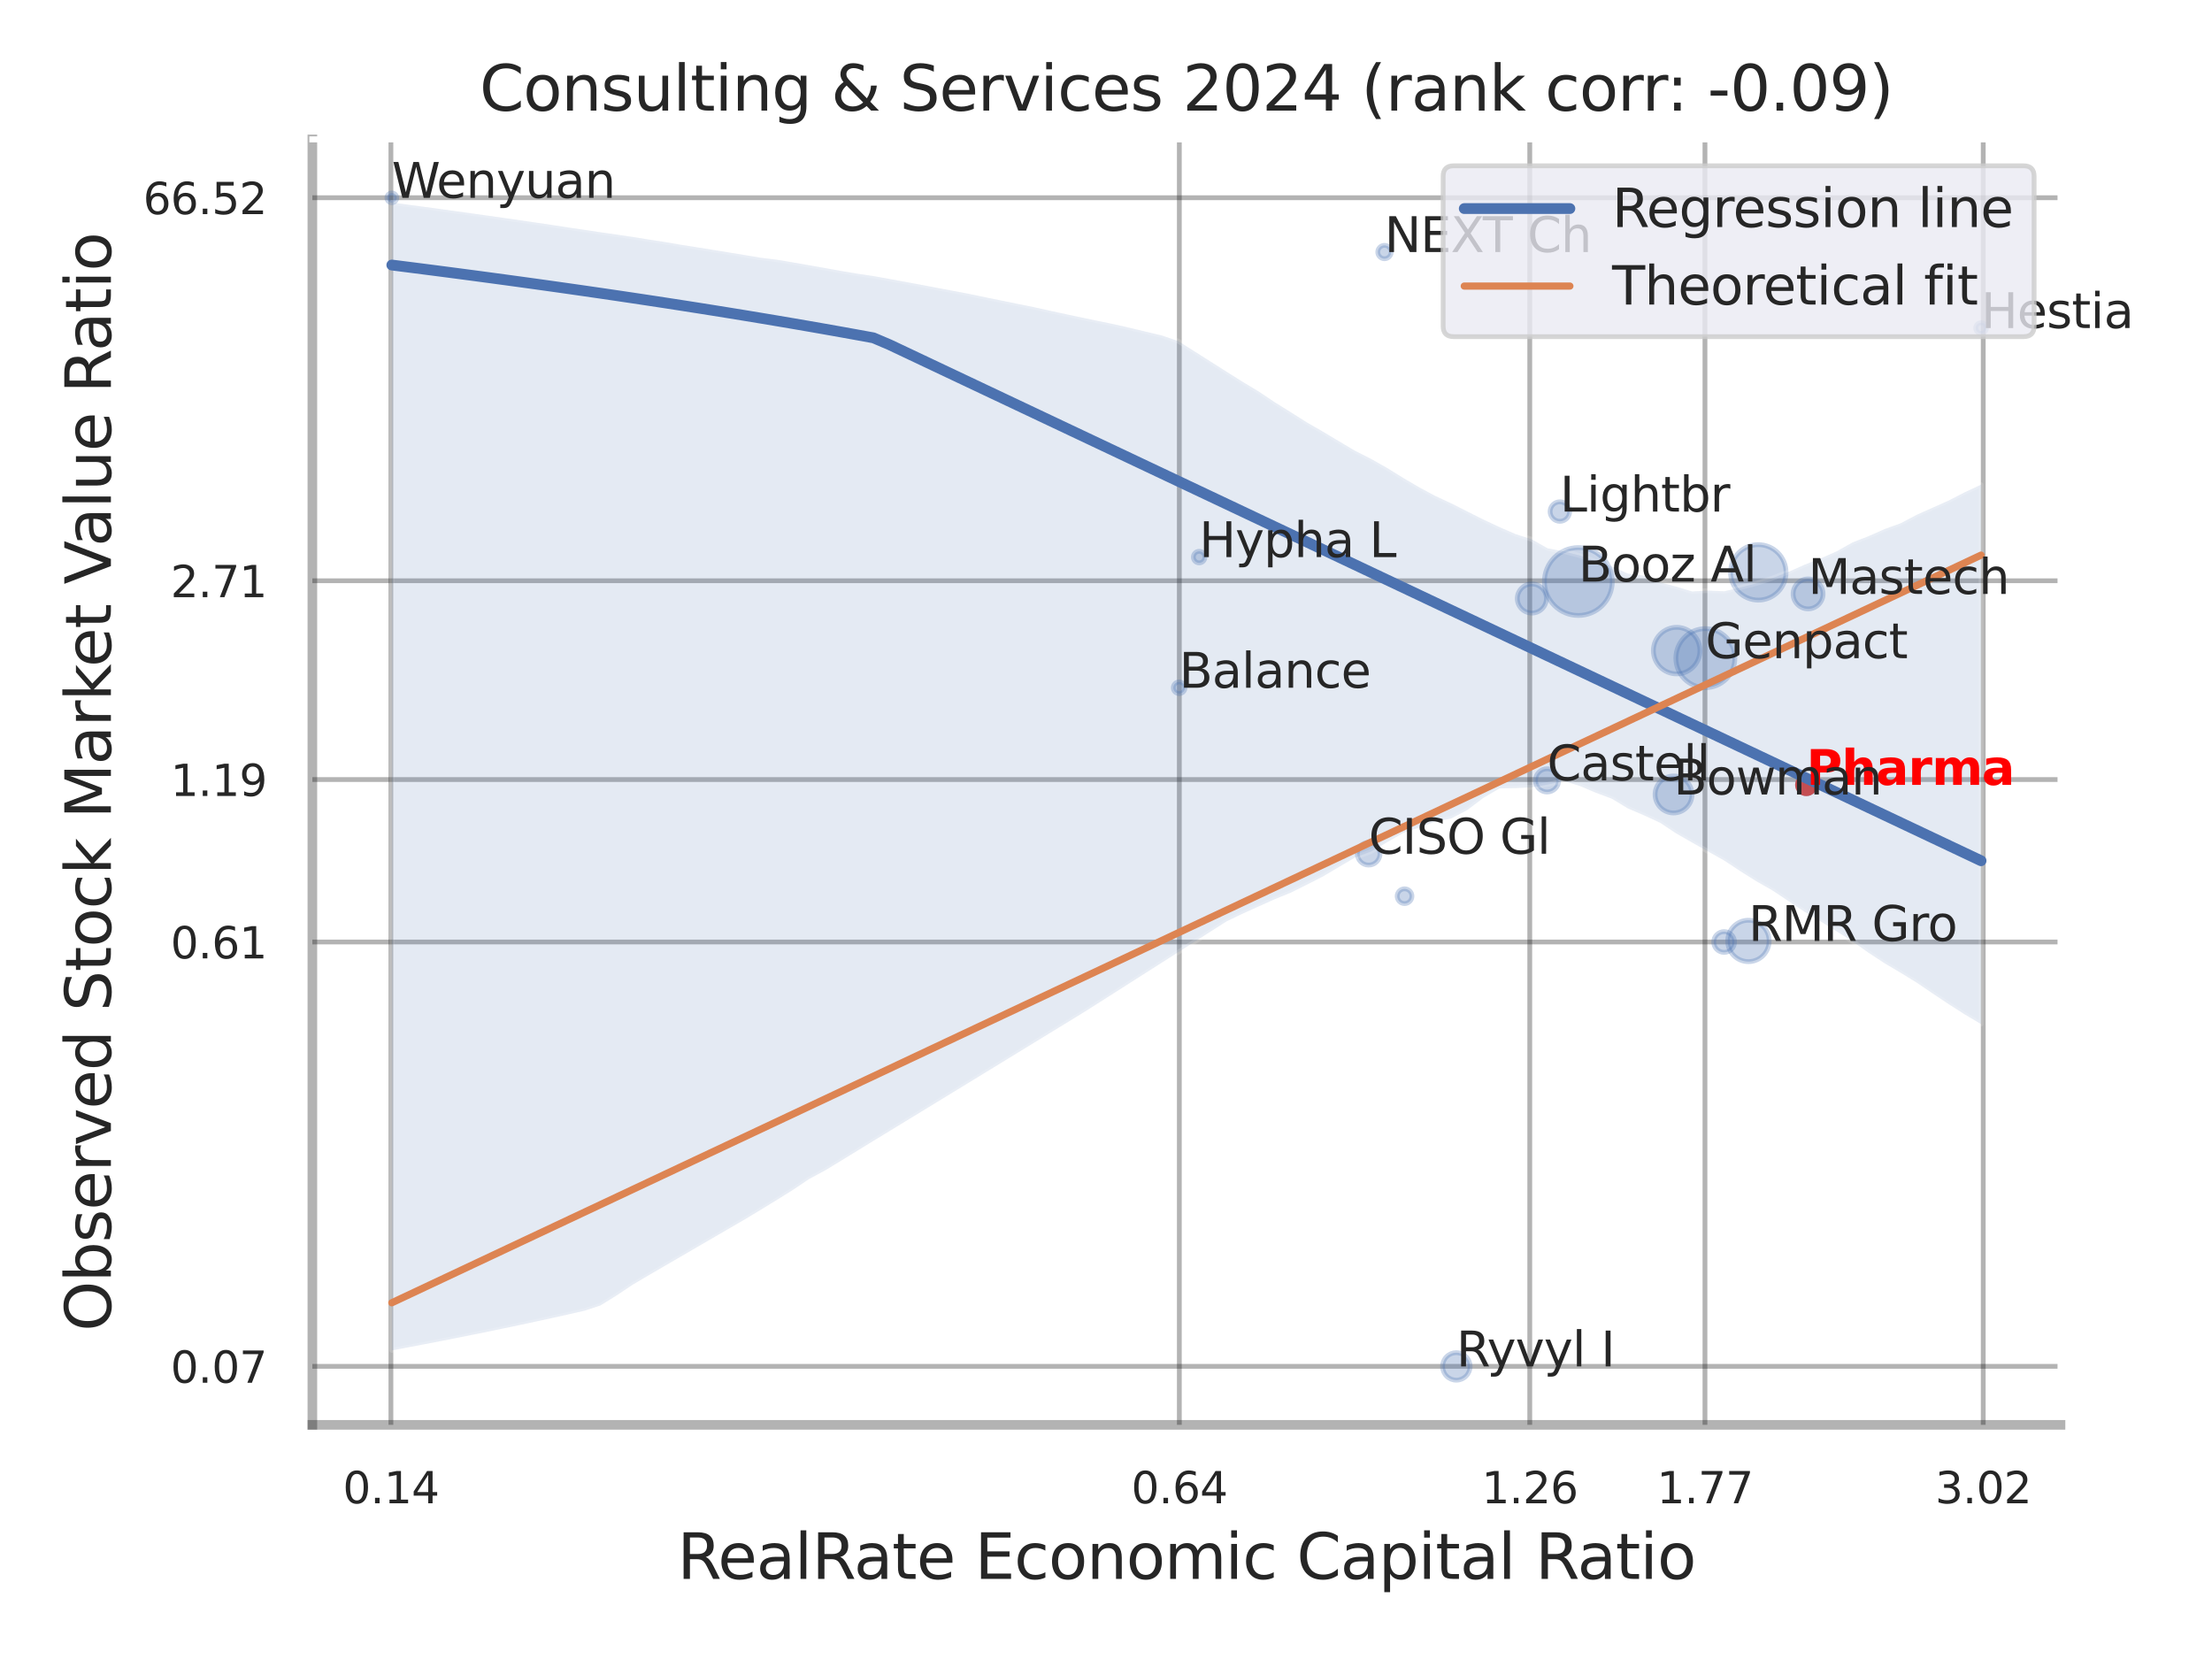 <?xml version="1.0" encoding="utf-8" standalone="no"?>
<!DOCTYPE svg PUBLIC "-//W3C//DTD SVG 1.1//EN"
  "http://www.w3.org/Graphics/SVG/1.1/DTD/svg11.dtd">
<svg xmlns:xlink="http://www.w3.org/1999/xlink" width="460.8pt" height="345.6pt" viewBox="0 0 460.8 345.6" xmlns="http://www.w3.org/2000/svg" version="1.1">
 <defs>
  <style type="text/css">*{stroke-linejoin: round; stroke-linecap: butt}</style>
 </defs>
 <g id="figure_1">
  <g id="patch_1">
   <path d="M 0 345.6 
L 460.8 345.6 
L 460.8 0 
L 0 0 
z
" style="fill: #ffffff"/>
  </g>
  <g id="axes_1">
   <g id="patch_2">
    <path d="M 65.07 296.82 
L 429.243 296.82 
L 429.243 29.04 
L 65.07 29.04 
z
" style="fill: #ffffff"/>
   </g>
   <g id="matplotlib.axis_1">
    <g id="xtick_1">
     <g id="line2d_1">
      <path d="M 81.432 296.82 
L 81.432 29.04 
" clip-path="url(#p55d60c374c)" style="fill: none; stroke: #000000; stroke-opacity: 0.3; stroke-linecap: round"/>
     </g>
     <g id="text_1">
      <!-- 0.14 -->
      <g style="fill: #262626" transform="translate(71.413 313.159) scale(0.09 -0.09)">
       <defs>
        <path id="DejaVuSans-30" d="M 2034 4250 
Q 1547 4250 1301 3770 
Q 1056 3291 1056 2328 
Q 1056 1369 1301 889 
Q 1547 409 2034 409 
Q 2525 409 2770 889 
Q 3016 1369 3016 2328 
Q 3016 3291 2770 3770 
Q 2525 4250 2034 4250 
z
M 2034 4750 
Q 2819 4750 3233 4129 
Q 3647 3509 3647 2328 
Q 3647 1150 3233 529 
Q 2819 -91 2034 -91 
Q 1250 -91 836 529 
Q 422 1150 422 2328 
Q 422 3509 836 4129 
Q 1250 4750 2034 4750 
z
" transform="scale(0.016)"/>
        <path id="DejaVuSans-2e" d="M 684 794 
L 1344 794 
L 1344 0 
L 684 0 
L 684 794 
z
" transform="scale(0.016)"/>
        <path id="DejaVuSans-31" d="M 794 531 
L 1825 531 
L 1825 4091 
L 703 3866 
L 703 4441 
L 1819 4666 
L 2450 4666 
L 2450 531 
L 3481 531 
L 3481 0 
L 794 0 
L 794 531 
z
" transform="scale(0.016)"/>
        <path id="DejaVuSans-34" d="M 2419 4116 
L 825 1625 
L 2419 1625 
L 2419 4116 
z
M 2253 4666 
L 3047 4666 
L 3047 1625 
L 3713 1625 
L 3713 1100 
L 3047 1100 
L 3047 0 
L 2419 0 
L 2419 1100 
L 313 1100 
L 313 1709 
L 2253 4666 
z
" transform="scale(0.016)"/>
       </defs>
       <use xlink:href="#DejaVuSans-30"/>
       <use xlink:href="#DejaVuSans-2e" x="63.623"/>
       <use xlink:href="#DejaVuSans-31" x="95.41"/>
       <use xlink:href="#DejaVuSans-34" x="159.033"/>
      </g>
     </g>
    </g>
    <g id="xtick_2">
     <g id="line2d_2">
      <path d="M 245.678 296.82 
L 245.678 29.04 
" clip-path="url(#p55d60c374c)" style="fill: none; stroke: #000000; stroke-opacity: 0.3; stroke-linecap: round"/>
     </g>
     <g id="text_2">
      <!-- 0.64 -->
      <g style="fill: #262626" transform="translate(235.658 313.159) scale(0.09 -0.09)">
       <defs>
        <path id="DejaVuSans-36" d="M 2113 2584 
Q 1688 2584 1439 2293 
Q 1191 2003 1191 1497 
Q 1191 994 1439 701 
Q 1688 409 2113 409 
Q 2538 409 2786 701 
Q 3034 994 3034 1497 
Q 3034 2003 2786 2293 
Q 2538 2584 2113 2584 
z
M 3366 4563 
L 3366 3988 
Q 3128 4100 2886 4159 
Q 2644 4219 2406 4219 
Q 1781 4219 1451 3797 
Q 1122 3375 1075 2522 
Q 1259 2794 1537 2939 
Q 1816 3084 2150 3084 
Q 2853 3084 3261 2657 
Q 3669 2231 3669 1497 
Q 3669 778 3244 343 
Q 2819 -91 2113 -91 
Q 1303 -91 875 529 
Q 447 1150 447 2328 
Q 447 3434 972 4092 
Q 1497 4750 2381 4750 
Q 2619 4750 2861 4703 
Q 3103 4656 3366 4563 
z
" transform="scale(0.016)"/>
       </defs>
       <use xlink:href="#DejaVuSans-30"/>
       <use xlink:href="#DejaVuSans-2e" x="63.623"/>
       <use xlink:href="#DejaVuSans-36" x="95.41"/>
       <use xlink:href="#DejaVuSans-34" x="159.033"/>
      </g>
     </g>
    </g>
    <g id="xtick_3">
     <g id="line2d_3">
      <path d="M 318.676 296.82 
L 318.676 29.04 
" clip-path="url(#p55d60c374c)" style="fill: none; stroke: #000000; stroke-opacity: 0.3; stroke-linecap: round"/>
     </g>
     <g id="text_3">
      <!-- 1.26 -->
      <g style="fill: #262626" transform="translate(308.656 313.159) scale(0.09 -0.09)">
       <defs>
        <path id="DejaVuSans-32" d="M 1228 531 
L 3431 531 
L 3431 0 
L 469 0 
L 469 531 
Q 828 903 1448 1529 
Q 2069 2156 2228 2338 
Q 2531 2678 2651 2914 
Q 2772 3150 2772 3378 
Q 2772 3750 2511 3984 
Q 2250 4219 1831 4219 
Q 1534 4219 1204 4116 
Q 875 4013 500 3803 
L 500 4441 
Q 881 4594 1212 4672 
Q 1544 4750 1819 4750 
Q 2544 4750 2975 4387 
Q 3406 4025 3406 3419 
Q 3406 3131 3298 2873 
Q 3191 2616 2906 2266 
Q 2828 2175 2409 1742 
Q 1991 1309 1228 531 
z
" transform="scale(0.016)"/>
       </defs>
       <use xlink:href="#DejaVuSans-31"/>
       <use xlink:href="#DejaVuSans-2e" x="63.623"/>
       <use xlink:href="#DejaVuSans-32" x="95.41"/>
       <use xlink:href="#DejaVuSans-36" x="159.033"/>
      </g>
     </g>
    </g>
    <g id="xtick_4">
     <g id="line2d_4">
      <path d="M 355.175 296.82 
L 355.175 29.04 
" clip-path="url(#p55d60c374c)" style="fill: none; stroke: #000000; stroke-opacity: 0.3; stroke-linecap: round"/>
     </g>
     <g id="text_4">
      <!-- 1.77 -->
      <g style="fill: #262626" transform="translate(345.155 313.159) scale(0.09 -0.09)">
       <defs>
        <path id="DejaVuSans-37" d="M 525 4666 
L 3525 4666 
L 3525 4397 
L 1831 0 
L 1172 0 
L 2766 4134 
L 525 4134 
L 525 4666 
z
" transform="scale(0.016)"/>
       </defs>
       <use xlink:href="#DejaVuSans-31"/>
       <use xlink:href="#DejaVuSans-2e" x="63.623"/>
       <use xlink:href="#DejaVuSans-37" x="95.41"/>
       <use xlink:href="#DejaVuSans-37" x="159.033"/>
      </g>
     </g>
    </g>
    <g id="xtick_5">
     <g id="line2d_5">
      <path d="M 413.144 296.82 
L 413.144 29.04 
" clip-path="url(#p55d60c374c)" style="fill: none; stroke: #000000; stroke-opacity: 0.3; stroke-linecap: round"/>
     </g>
     <g id="text_5">
      <!-- 3.02 -->
      <g style="fill: #262626" transform="translate(403.124 313.159) scale(0.09 -0.09)">
       <defs>
        <path id="DejaVuSans-33" d="M 2597 2516 
Q 3050 2419 3304 2112 
Q 3559 1806 3559 1356 
Q 3559 666 3084 287 
Q 2609 -91 1734 -91 
Q 1441 -91 1130 -33 
Q 819 25 488 141 
L 488 750 
Q 750 597 1062 519 
Q 1375 441 1716 441 
Q 2309 441 2620 675 
Q 2931 909 2931 1356 
Q 2931 1769 2642 2001 
Q 2353 2234 1838 2234 
L 1294 2234 
L 1294 2753 
L 1863 2753 
Q 2328 2753 2575 2939 
Q 2822 3125 2822 3475 
Q 2822 3834 2567 4026 
Q 2313 4219 1838 4219 
Q 1578 4219 1281 4162 
Q 984 4106 628 3988 
L 628 4550 
Q 988 4650 1302 4700 
Q 1616 4750 1894 4750 
Q 2613 4750 3031 4423 
Q 3450 4097 3450 3541 
Q 3450 3153 3228 2886 
Q 3006 2619 2597 2516 
z
" transform="scale(0.016)"/>
       </defs>
       <use xlink:href="#DejaVuSans-33"/>
       <use xlink:href="#DejaVuSans-2e" x="63.623"/>
       <use xlink:href="#DejaVuSans-30" x="95.41"/>
       <use xlink:href="#DejaVuSans-32" x="159.033"/>
      </g>
     </g>
    </g>
    <g id="xtick_6"/>
    <g id="xtick_7"/>
    <g id="text_6">
     <!-- RealRate Economic Capital Ratio -->
     <g style="fill: #262626" transform="translate(141.103 328.908) scale(0.13 -0.13)">
      <defs>
       <path id="DejaVuSans-52" d="M 2841 2188 
Q 3044 2119 3236 1894 
Q 3428 1669 3622 1275 
L 4263 0 
L 3584 0 
L 2988 1197 
Q 2756 1666 2539 1819 
Q 2322 1972 1947 1972 
L 1259 1972 
L 1259 0 
L 628 0 
L 628 4666 
L 2053 4666 
Q 2853 4666 3247 4331 
Q 3641 3997 3641 3322 
Q 3641 2881 3436 2590 
Q 3231 2300 2841 2188 
z
M 1259 4147 
L 1259 2491 
L 2053 2491 
Q 2509 2491 2742 2702 
Q 2975 2913 2975 3322 
Q 2975 3731 2742 3939 
Q 2509 4147 2053 4147 
L 1259 4147 
z
" transform="scale(0.016)"/>
       <path id="DejaVuSans-65" d="M 3597 1894 
L 3597 1613 
L 953 1613 
Q 991 1019 1311 708 
Q 1631 397 2203 397 
Q 2534 397 2845 478 
Q 3156 559 3463 722 
L 3463 178 
Q 3153 47 2828 -22 
Q 2503 -91 2169 -91 
Q 1331 -91 842 396 
Q 353 884 353 1716 
Q 353 2575 817 3079 
Q 1281 3584 2069 3584 
Q 2775 3584 3186 3129 
Q 3597 2675 3597 1894 
z
M 3022 2063 
Q 3016 2534 2758 2815 
Q 2500 3097 2075 3097 
Q 1594 3097 1305 2825 
Q 1016 2553 972 2059 
L 3022 2063 
z
" transform="scale(0.016)"/>
       <path id="DejaVuSans-61" d="M 2194 1759 
Q 1497 1759 1228 1600 
Q 959 1441 959 1056 
Q 959 750 1161 570 
Q 1363 391 1709 391 
Q 2188 391 2477 730 
Q 2766 1069 2766 1631 
L 2766 1759 
L 2194 1759 
z
M 3341 1997 
L 3341 0 
L 2766 0 
L 2766 531 
Q 2569 213 2275 61 
Q 1981 -91 1556 -91 
Q 1019 -91 701 211 
Q 384 513 384 1019 
Q 384 1609 779 1909 
Q 1175 2209 1959 2209 
L 2766 2209 
L 2766 2266 
Q 2766 2663 2505 2880 
Q 2244 3097 1772 3097 
Q 1472 3097 1187 3025 
Q 903 2953 641 2809 
L 641 3341 
Q 956 3463 1253 3523 
Q 1550 3584 1831 3584 
Q 2591 3584 2966 3190 
Q 3341 2797 3341 1997 
z
" transform="scale(0.016)"/>
       <path id="DejaVuSans-6c" d="M 603 4863 
L 1178 4863 
L 1178 0 
L 603 0 
L 603 4863 
z
" transform="scale(0.016)"/>
       <path id="DejaVuSans-74" d="M 1172 4494 
L 1172 3500 
L 2356 3500 
L 2356 3053 
L 1172 3053 
L 1172 1153 
Q 1172 725 1289 603 
Q 1406 481 1766 481 
L 2356 481 
L 2356 0 
L 1766 0 
Q 1100 0 847 248 
Q 594 497 594 1153 
L 594 3053 
L 172 3053 
L 172 3500 
L 594 3500 
L 594 4494 
L 1172 4494 
z
" transform="scale(0.016)"/>
       <path id="DejaVuSans-20" transform="scale(0.016)"/>
       <path id="DejaVuSans-45" d="M 628 4666 
L 3578 4666 
L 3578 4134 
L 1259 4134 
L 1259 2753 
L 3481 2753 
L 3481 2222 
L 1259 2222 
L 1259 531 
L 3634 531 
L 3634 0 
L 628 0 
L 628 4666 
z
" transform="scale(0.016)"/>
       <path id="DejaVuSans-63" d="M 3122 3366 
L 3122 2828 
Q 2878 2963 2633 3030 
Q 2388 3097 2138 3097 
Q 1578 3097 1268 2742 
Q 959 2388 959 1747 
Q 959 1106 1268 751 
Q 1578 397 2138 397 
Q 2388 397 2633 464 
Q 2878 531 3122 666 
L 3122 134 
Q 2881 22 2623 -34 
Q 2366 -91 2075 -91 
Q 1284 -91 818 406 
Q 353 903 353 1747 
Q 353 2603 823 3093 
Q 1294 3584 2113 3584 
Q 2378 3584 2631 3529 
Q 2884 3475 3122 3366 
z
" transform="scale(0.016)"/>
       <path id="DejaVuSans-6f" d="M 1959 3097 
Q 1497 3097 1228 2736 
Q 959 2375 959 1747 
Q 959 1119 1226 758 
Q 1494 397 1959 397 
Q 2419 397 2687 759 
Q 2956 1122 2956 1747 
Q 2956 2369 2687 2733 
Q 2419 3097 1959 3097 
z
M 1959 3584 
Q 2709 3584 3137 3096 
Q 3566 2609 3566 1747 
Q 3566 888 3137 398 
Q 2709 -91 1959 -91 
Q 1206 -91 779 398 
Q 353 888 353 1747 
Q 353 2609 779 3096 
Q 1206 3584 1959 3584 
z
" transform="scale(0.016)"/>
       <path id="DejaVuSans-6e" d="M 3513 2113 
L 3513 0 
L 2938 0 
L 2938 2094 
Q 2938 2591 2744 2837 
Q 2550 3084 2163 3084 
Q 1697 3084 1428 2787 
Q 1159 2491 1159 1978 
L 1159 0 
L 581 0 
L 581 3500 
L 1159 3500 
L 1159 2956 
Q 1366 3272 1645 3428 
Q 1925 3584 2291 3584 
Q 2894 3584 3203 3211 
Q 3513 2838 3513 2113 
z
" transform="scale(0.016)"/>
       <path id="DejaVuSans-6d" d="M 3328 2828 
Q 3544 3216 3844 3400 
Q 4144 3584 4550 3584 
Q 5097 3584 5394 3201 
Q 5691 2819 5691 2113 
L 5691 0 
L 5113 0 
L 5113 2094 
Q 5113 2597 4934 2840 
Q 4756 3084 4391 3084 
Q 3944 3084 3684 2787 
Q 3425 2491 3425 1978 
L 3425 0 
L 2847 0 
L 2847 2094 
Q 2847 2600 2669 2842 
Q 2491 3084 2119 3084 
Q 1678 3084 1418 2786 
Q 1159 2488 1159 1978 
L 1159 0 
L 581 0 
L 581 3500 
L 1159 3500 
L 1159 2956 
Q 1356 3278 1631 3431 
Q 1906 3584 2284 3584 
Q 2666 3584 2933 3390 
Q 3200 3197 3328 2828 
z
" transform="scale(0.016)"/>
       <path id="DejaVuSans-69" d="M 603 3500 
L 1178 3500 
L 1178 0 
L 603 0 
L 603 3500 
z
M 603 4863 
L 1178 4863 
L 1178 4134 
L 603 4134 
L 603 4863 
z
" transform="scale(0.016)"/>
       <path id="DejaVuSans-43" d="M 4122 4306 
L 4122 3641 
Q 3803 3938 3442 4084 
Q 3081 4231 2675 4231 
Q 1875 4231 1450 3742 
Q 1025 3253 1025 2328 
Q 1025 1406 1450 917 
Q 1875 428 2675 428 
Q 3081 428 3442 575 
Q 3803 722 4122 1019 
L 4122 359 
Q 3791 134 3420 21 
Q 3050 -91 2638 -91 
Q 1578 -91 968 557 
Q 359 1206 359 2328 
Q 359 3453 968 4101 
Q 1578 4750 2638 4750 
Q 3056 4750 3426 4639 
Q 3797 4528 4122 4306 
z
" transform="scale(0.016)"/>
       <path id="DejaVuSans-70" d="M 1159 525 
L 1159 -1331 
L 581 -1331 
L 581 3500 
L 1159 3500 
L 1159 2969 
Q 1341 3281 1617 3432 
Q 1894 3584 2278 3584 
Q 2916 3584 3314 3078 
Q 3713 2572 3713 1747 
Q 3713 922 3314 415 
Q 2916 -91 2278 -91 
Q 1894 -91 1617 61 
Q 1341 213 1159 525 
z
M 3116 1747 
Q 3116 2381 2855 2742 
Q 2594 3103 2138 3103 
Q 1681 3103 1420 2742 
Q 1159 2381 1159 1747 
Q 1159 1113 1420 752 
Q 1681 391 2138 391 
Q 2594 391 2855 752 
Q 3116 1113 3116 1747 
z
" transform="scale(0.016)"/>
      </defs>
      <use xlink:href="#DejaVuSans-52"/>
      <use xlink:href="#DejaVuSans-65" x="64.982"/>
      <use xlink:href="#DejaVuSans-61" x="126.506"/>
      <use xlink:href="#DejaVuSans-6c" x="187.785"/>
      <use xlink:href="#DejaVuSans-52" x="215.568"/>
      <use xlink:href="#DejaVuSans-61" x="282.801"/>
      <use xlink:href="#DejaVuSans-74" x="344.08"/>
      <use xlink:href="#DejaVuSans-65" x="383.289"/>
      <use xlink:href="#DejaVuSans-20" x="444.812"/>
      <use xlink:href="#DejaVuSans-45" x="476.6"/>
      <use xlink:href="#DejaVuSans-63" x="539.783"/>
      <use xlink:href="#DejaVuSans-6f" x="594.764"/>
      <use xlink:href="#DejaVuSans-6e" x="655.945"/>
      <use xlink:href="#DejaVuSans-6f" x="719.324"/>
      <use xlink:href="#DejaVuSans-6d" x="780.506"/>
      <use xlink:href="#DejaVuSans-69" x="877.918"/>
      <use xlink:href="#DejaVuSans-63" x="905.701"/>
      <use xlink:href="#DejaVuSans-20" x="960.682"/>
      <use xlink:href="#DejaVuSans-43" x="992.469"/>
      <use xlink:href="#DejaVuSans-61" x="1062.293"/>
      <use xlink:href="#DejaVuSans-70" x="1123.572"/>
      <use xlink:href="#DejaVuSans-69" x="1187.049"/>
      <use xlink:href="#DejaVuSans-74" x="1214.832"/>
      <use xlink:href="#DejaVuSans-61" x="1254.041"/>
      <use xlink:href="#DejaVuSans-6c" x="1315.32"/>
      <use xlink:href="#DejaVuSans-20" x="1343.104"/>
      <use xlink:href="#DejaVuSans-52" x="1374.891"/>
      <use xlink:href="#DejaVuSans-61" x="1442.123"/>
      <use xlink:href="#DejaVuSans-74" x="1503.402"/>
      <use xlink:href="#DejaVuSans-69" x="1542.611"/>
      <use xlink:href="#DejaVuSans-6f" x="1570.395"/>
     </g>
    </g>
   </g>
   <g id="matplotlib.axis_2">
    <g id="ytick_1">
     <g id="line2d_6">
      <path d="M 65.07 284.631 
L 429.243 284.631 
" clip-path="url(#p55d60c374c)" style="fill: none; stroke: #000000; stroke-opacity: 0.3; stroke-linecap: round"/>
     </g>
     <g id="text_7">
      <!-- 0.07 -->
      <g style="fill: #262626" transform="translate(35.531 288.05) scale(0.09 -0.09)">
       <use xlink:href="#DejaVuSans-30"/>
       <use xlink:href="#DejaVuSans-2e" x="63.623"/>
       <use xlink:href="#DejaVuSans-30" x="95.41"/>
       <use xlink:href="#DejaVuSans-37" x="159.033"/>
      </g>
     </g>
    </g>
    <g id="ytick_2">
     <g id="line2d_7">
      <path d="M 65.07 196.232 
L 429.243 196.232 
" clip-path="url(#p55d60c374c)" style="fill: none; stroke: #000000; stroke-opacity: 0.3; stroke-linecap: round"/>
     </g>
     <g id="text_8">
      <!-- 0.61 -->
      <g style="fill: #262626" transform="translate(35.531 199.651) scale(0.09 -0.09)">
       <use xlink:href="#DejaVuSans-30"/>
       <use xlink:href="#DejaVuSans-2e" x="63.623"/>
       <use xlink:href="#DejaVuSans-36" x="95.41"/>
       <use xlink:href="#DejaVuSans-31" x="159.033"/>
      </g>
     </g>
    </g>
    <g id="ytick_3">
     <g id="line2d_8">
      <path d="M 65.07 162.395 
L 429.243 162.395 
" clip-path="url(#p55d60c374c)" style="fill: none; stroke: #000000; stroke-opacity: 0.3; stroke-linecap: round"/>
     </g>
     <g id="text_9">
      <!-- 1.19 -->
      <g style="fill: #262626" transform="translate(35.531 165.814) scale(0.09 -0.09)">
       <defs>
        <path id="DejaVuSans-39" d="M 703 97 
L 703 672 
Q 941 559 1184 500 
Q 1428 441 1663 441 
Q 2288 441 2617 861 
Q 2947 1281 2994 2138 
Q 2813 1869 2534 1725 
Q 2256 1581 1919 1581 
Q 1219 1581 811 2004 
Q 403 2428 403 3163 
Q 403 3881 828 4315 
Q 1253 4750 1959 4750 
Q 2769 4750 3195 4129 
Q 3622 3509 3622 2328 
Q 3622 1225 3098 567 
Q 2575 -91 1691 -91 
Q 1453 -91 1209 -44 
Q 966 3 703 97 
z
M 1959 2075 
Q 2384 2075 2632 2365 
Q 2881 2656 2881 3163 
Q 2881 3666 2632 3958 
Q 2384 4250 1959 4250 
Q 1534 4250 1286 3958 
Q 1038 3666 1038 3163 
Q 1038 2656 1286 2365 
Q 1534 2075 1959 2075 
z
" transform="scale(0.016)"/>
       </defs>
       <use xlink:href="#DejaVuSans-31"/>
       <use xlink:href="#DejaVuSans-2e" x="63.623"/>
       <use xlink:href="#DejaVuSans-31" x="95.41"/>
       <use xlink:href="#DejaVuSans-39" x="159.033"/>
      </g>
     </g>
    </g>
    <g id="ytick_4">
     <g id="line2d_9">
      <path d="M 65.07 120.983 
L 429.243 120.983 
" clip-path="url(#p55d60c374c)" style="fill: none; stroke: #000000; stroke-opacity: 0.3; stroke-linecap: round"/>
     </g>
     <g id="text_10">
      <!-- 2.71 -->
      <g style="fill: #262626" transform="translate(35.531 124.402) scale(0.09 -0.09)">
       <use xlink:href="#DejaVuSans-32"/>
       <use xlink:href="#DejaVuSans-2e" x="63.623"/>
       <use xlink:href="#DejaVuSans-37" x="95.41"/>
       <use xlink:href="#DejaVuSans-31" x="159.033"/>
      </g>
     </g>
    </g>
    <g id="ytick_5">
     <g id="line2d_10">
      <path d="M 65.07 41.188 
L 429.243 41.188 
" clip-path="url(#p55d60c374c)" style="fill: none; stroke: #000000; stroke-opacity: 0.3; stroke-linecap: round"/>
     </g>
     <g id="text_11">
      <!-- 66.52 -->
      <g style="fill: #262626" transform="translate(29.805 44.607) scale(0.09 -0.09)">
       <defs>
        <path id="DejaVuSans-35" d="M 691 4666 
L 3169 4666 
L 3169 4134 
L 1269 4134 
L 1269 2991 
Q 1406 3038 1543 3061 
Q 1681 3084 1819 3084 
Q 2600 3084 3056 2656 
Q 3513 2228 3513 1497 
Q 3513 744 3044 326 
Q 2575 -91 1722 -91 
Q 1428 -91 1123 -41 
Q 819 9 494 109 
L 494 744 
Q 775 591 1075 516 
Q 1375 441 1709 441 
Q 2250 441 2565 725 
Q 2881 1009 2881 1497 
Q 2881 1984 2565 2268 
Q 2250 2553 1709 2553 
Q 1456 2553 1204 2497 
Q 953 2441 691 2322 
L 691 4666 
z
" transform="scale(0.016)"/>
       </defs>
       <use xlink:href="#DejaVuSans-36"/>
       <use xlink:href="#DejaVuSans-36" x="63.623"/>
       <use xlink:href="#DejaVuSans-2e" x="127.246"/>
       <use xlink:href="#DejaVuSans-35" x="159.033"/>
       <use xlink:href="#DejaVuSans-32" x="222.656"/>
      </g>
     </g>
    </g>
    <g id="ytick_6"/>
    <g id="ytick_7"/>
    <g id="text_12">
     <!-- Observed Stock Market Value Ratio -->
     <g style="fill: #262626" transform="translate(23.101 277.332) rotate(-90) scale(0.13 -0.13)">
      <defs>
       <path id="DejaVuSans-4f" d="M 2522 4238 
Q 1834 4238 1429 3725 
Q 1025 3213 1025 2328 
Q 1025 1447 1429 934 
Q 1834 422 2522 422 
Q 3209 422 3611 934 
Q 4013 1447 4013 2328 
Q 4013 3213 3611 3725 
Q 3209 4238 2522 4238 
z
M 2522 4750 
Q 3503 4750 4090 4092 
Q 4678 3434 4678 2328 
Q 4678 1225 4090 567 
Q 3503 -91 2522 -91 
Q 1538 -91 948 565 
Q 359 1222 359 2328 
Q 359 3434 948 4092 
Q 1538 4750 2522 4750 
z
" transform="scale(0.016)"/>
       <path id="DejaVuSans-62" d="M 3116 1747 
Q 3116 2381 2855 2742 
Q 2594 3103 2138 3103 
Q 1681 3103 1420 2742 
Q 1159 2381 1159 1747 
Q 1159 1113 1420 752 
Q 1681 391 2138 391 
Q 2594 391 2855 752 
Q 3116 1113 3116 1747 
z
M 1159 2969 
Q 1341 3281 1617 3432 
Q 1894 3584 2278 3584 
Q 2916 3584 3314 3078 
Q 3713 2572 3713 1747 
Q 3713 922 3314 415 
Q 2916 -91 2278 -91 
Q 1894 -91 1617 61 
Q 1341 213 1159 525 
L 1159 0 
L 581 0 
L 581 4863 
L 1159 4863 
L 1159 2969 
z
" transform="scale(0.016)"/>
       <path id="DejaVuSans-73" d="M 2834 3397 
L 2834 2853 
Q 2591 2978 2328 3040 
Q 2066 3103 1784 3103 
Q 1356 3103 1142 2972 
Q 928 2841 928 2578 
Q 928 2378 1081 2264 
Q 1234 2150 1697 2047 
L 1894 2003 
Q 2506 1872 2764 1633 
Q 3022 1394 3022 966 
Q 3022 478 2636 193 
Q 2250 -91 1575 -91 
Q 1294 -91 989 -36 
Q 684 19 347 128 
L 347 722 
Q 666 556 975 473 
Q 1284 391 1588 391 
Q 1994 391 2212 530 
Q 2431 669 2431 922 
Q 2431 1156 2273 1281 
Q 2116 1406 1581 1522 
L 1381 1569 
Q 847 1681 609 1914 
Q 372 2147 372 2553 
Q 372 3047 722 3315 
Q 1072 3584 1716 3584 
Q 2034 3584 2315 3537 
Q 2597 3491 2834 3397 
z
" transform="scale(0.016)"/>
       <path id="DejaVuSans-72" d="M 2631 2963 
Q 2534 3019 2420 3045 
Q 2306 3072 2169 3072 
Q 1681 3072 1420 2755 
Q 1159 2438 1159 1844 
L 1159 0 
L 581 0 
L 581 3500 
L 1159 3500 
L 1159 2956 
Q 1341 3275 1631 3429 
Q 1922 3584 2338 3584 
Q 2397 3584 2469 3576 
Q 2541 3569 2628 3553 
L 2631 2963 
z
" transform="scale(0.016)"/>
       <path id="DejaVuSans-76" d="M 191 3500 
L 800 3500 
L 1894 563 
L 2988 3500 
L 3597 3500 
L 2284 0 
L 1503 0 
L 191 3500 
z
" transform="scale(0.016)"/>
       <path id="DejaVuSans-64" d="M 2906 2969 
L 2906 4863 
L 3481 4863 
L 3481 0 
L 2906 0 
L 2906 525 
Q 2725 213 2448 61 
Q 2172 -91 1784 -91 
Q 1150 -91 751 415 
Q 353 922 353 1747 
Q 353 2572 751 3078 
Q 1150 3584 1784 3584 
Q 2172 3584 2448 3432 
Q 2725 3281 2906 2969 
z
M 947 1747 
Q 947 1113 1208 752 
Q 1469 391 1925 391 
Q 2381 391 2643 752 
Q 2906 1113 2906 1747 
Q 2906 2381 2643 2742 
Q 2381 3103 1925 3103 
Q 1469 3103 1208 2742 
Q 947 2381 947 1747 
z
" transform="scale(0.016)"/>
       <path id="DejaVuSans-53" d="M 3425 4513 
L 3425 3897 
Q 3066 4069 2747 4153 
Q 2428 4238 2131 4238 
Q 1616 4238 1336 4038 
Q 1056 3838 1056 3469 
Q 1056 3159 1242 3001 
Q 1428 2844 1947 2747 
L 2328 2669 
Q 3034 2534 3370 2195 
Q 3706 1856 3706 1288 
Q 3706 609 3251 259 
Q 2797 -91 1919 -91 
Q 1588 -91 1214 -16 
Q 841 59 441 206 
L 441 856 
Q 825 641 1194 531 
Q 1563 422 1919 422 
Q 2459 422 2753 634 
Q 3047 847 3047 1241 
Q 3047 1584 2836 1778 
Q 2625 1972 2144 2069 
L 1759 2144 
Q 1053 2284 737 2584 
Q 422 2884 422 3419 
Q 422 4038 858 4394 
Q 1294 4750 2059 4750 
Q 2388 4750 2728 4690 
Q 3069 4631 3425 4513 
z
" transform="scale(0.016)"/>
       <path id="DejaVuSans-6b" d="M 581 4863 
L 1159 4863 
L 1159 1991 
L 2875 3500 
L 3609 3500 
L 1753 1863 
L 3688 0 
L 2938 0 
L 1159 1709 
L 1159 0 
L 581 0 
L 581 4863 
z
" transform="scale(0.016)"/>
       <path id="DejaVuSans-4d" d="M 628 4666 
L 1569 4666 
L 2759 1491 
L 3956 4666 
L 4897 4666 
L 4897 0 
L 4281 0 
L 4281 4097 
L 3078 897 
L 2444 897 
L 1241 4097 
L 1241 0 
L 628 0 
L 628 4666 
z
" transform="scale(0.016)"/>
       <path id="DejaVuSans-56" d="M 1831 0 
L 50 4666 
L 709 4666 
L 2188 738 
L 3669 4666 
L 4325 4666 
L 2547 0 
L 1831 0 
z
" transform="scale(0.016)"/>
       <path id="DejaVuSans-75" d="M 544 1381 
L 544 3500 
L 1119 3500 
L 1119 1403 
Q 1119 906 1312 657 
Q 1506 409 1894 409 
Q 2359 409 2629 706 
Q 2900 1003 2900 1516 
L 2900 3500 
L 3475 3500 
L 3475 0 
L 2900 0 
L 2900 538 
Q 2691 219 2414 64 
Q 2138 -91 1772 -91 
Q 1169 -91 856 284 
Q 544 659 544 1381 
z
M 1991 3584 
L 1991 3584 
z
" transform="scale(0.016)"/>
      </defs>
      <use xlink:href="#DejaVuSans-4f"/>
      <use xlink:href="#DejaVuSans-62" x="78.711"/>
      <use xlink:href="#DejaVuSans-73" x="142.188"/>
      <use xlink:href="#DejaVuSans-65" x="194.287"/>
      <use xlink:href="#DejaVuSans-72" x="255.811"/>
      <use xlink:href="#DejaVuSans-76" x="296.924"/>
      <use xlink:href="#DejaVuSans-65" x="356.104"/>
      <use xlink:href="#DejaVuSans-64" x="417.627"/>
      <use xlink:href="#DejaVuSans-20" x="481.104"/>
      <use xlink:href="#DejaVuSans-53" x="512.891"/>
      <use xlink:href="#DejaVuSans-74" x="576.367"/>
      <use xlink:href="#DejaVuSans-6f" x="615.576"/>
      <use xlink:href="#DejaVuSans-63" x="676.758"/>
      <use xlink:href="#DejaVuSans-6b" x="731.738"/>
      <use xlink:href="#DejaVuSans-20" x="789.648"/>
      <use xlink:href="#DejaVuSans-4d" x="821.436"/>
      <use xlink:href="#DejaVuSans-61" x="907.715"/>
      <use xlink:href="#DejaVuSans-72" x="968.994"/>
      <use xlink:href="#DejaVuSans-6b" x="1010.107"/>
      <use xlink:href="#DejaVuSans-65" x="1064.393"/>
      <use xlink:href="#DejaVuSans-74" x="1125.916"/>
      <use xlink:href="#DejaVuSans-20" x="1165.125"/>
      <use xlink:href="#DejaVuSans-56" x="1196.912"/>
      <use xlink:href="#DejaVuSans-61" x="1257.57"/>
      <use xlink:href="#DejaVuSans-6c" x="1318.85"/>
      <use xlink:href="#DejaVuSans-75" x="1346.633"/>
      <use xlink:href="#DejaVuSans-65" x="1410.012"/>
      <use xlink:href="#DejaVuSans-20" x="1471.535"/>
      <use xlink:href="#DejaVuSans-52" x="1503.322"/>
      <use xlink:href="#DejaVuSans-61" x="1570.555"/>
      <use xlink:href="#DejaVuSans-74" x="1631.834"/>
      <use xlink:href="#DejaVuSans-69" x="1671.043"/>
      <use xlink:href="#DejaVuSans-6f" x="1698.826"/>
     </g>
    </g>
   </g>
   <g id="PathCollection_1">
    <path d="M 81.623 42.229 
C 81.893 42.229 82.152 42.122 82.343 41.931 
C 82.533 41.74 82.64 41.482 82.64 41.212 
C 82.64 40.942 82.533 40.683 82.343 40.493 
C 82.152 40.302 81.893 40.195 81.623 40.195 
C 81.354 40.195 81.095 40.302 80.904 40.493 
C 80.713 40.683 80.606 40.942 80.606 41.212 
C 80.606 41.482 80.713 41.74 80.904 41.931 
C 81.095 42.122 81.354 42.229 81.623 42.229 
z
" clip-path="url(#p55d60c374c)" style="fill: #4c72b0; fill-opacity: 0.3; stroke: #4c72b0; stroke-opacity: 0.3"/>
    <path d="M 366.285 125.015 
C 367.818 125.015 369.287 124.406 370.371 123.323 
C 371.454 122.239 372.063 120.77 372.063 119.237 
C 372.063 117.705 371.454 116.235 370.371 115.152 
C 369.287 114.068 367.818 113.459 366.285 113.459 
C 364.753 113.459 363.283 114.068 362.2 115.152 
C 361.116 116.235 360.507 117.705 360.507 119.237 
C 360.507 120.77 361.116 122.239 362.2 123.323 
C 363.283 124.406 364.753 125.015 366.285 125.015 
z
" clip-path="url(#p55d60c374c)" style="fill: #4c72b0; fill-opacity: 0.3; stroke: #4c72b0; stroke-opacity: 0.3"/>
    <path d="M 359.167 198.401 
C 359.741 198.401 360.291 198.173 360.697 197.767 
C 361.103 197.361 361.331 196.811 361.331 196.237 
C 361.331 195.663 361.103 195.112 360.697 194.706 
C 360.291 194.301 359.741 194.073 359.167 194.073 
C 358.593 194.073 358.042 194.301 357.637 194.706 
C 357.231 195.112 357.003 195.663 357.003 196.237 
C 357.003 196.811 357.231 197.361 357.637 197.767 
C 358.042 198.173 358.593 198.401 359.167 198.401 
z
" clip-path="url(#p55d60c374c)" style="fill: #4c72b0; fill-opacity: 0.3; stroke: #4c72b0; stroke-opacity: 0.3"/>
    <path d="M 324.948 108.601 
C 325.487 108.601 326.004 108.387 326.386 108.006 
C 326.767 107.624 326.981 107.107 326.981 106.568 
C 326.981 106.029 326.767 105.512 326.386 105.13 
C 326.004 104.749 325.487 104.535 324.948 104.535 
C 324.409 104.535 323.892 104.749 323.51 105.13 
C 323.129 105.512 322.915 106.029 322.915 106.568 
C 322.915 107.107 323.129 107.624 323.51 108.006 
C 323.892 108.387 324.409 108.601 324.948 108.601 
z
" clip-path="url(#p55d60c374c)" style="fill: #4c72b0; fill-opacity: 0.3; stroke: #4c72b0; stroke-opacity: 0.3"/>
    <path d="M 349.281 140.386 
C 350.568 140.386 351.802 139.875 352.712 138.965 
C 353.622 138.055 354.133 136.821 354.133 135.534 
C 354.133 134.247 353.622 133.013 352.712 132.103 
C 351.802 131.193 350.568 130.682 349.281 130.682 
C 347.994 130.682 346.76 131.193 345.85 132.103 
C 344.94 133.013 344.429 134.247 344.429 135.534 
C 344.429 136.821 344.94 138.055 345.85 138.965 
C 346.76 139.875 347.994 140.386 349.281 140.386 
z
" clip-path="url(#p55d60c374c)" style="fill: #4c72b0; fill-opacity: 0.3; stroke: #4c72b0; stroke-opacity: 0.3"/>
    <path d="M 376.29 165.346 
C 376.777 165.346 377.244 165.152 377.588 164.808 
C 377.932 164.464 378.126 163.997 378.126 163.51 
C 378.126 163.024 377.932 162.557 377.588 162.213 
C 377.244 161.868 376.777 161.675 376.29 161.675 
C 375.804 161.675 375.337 161.868 374.993 162.213 
C 374.648 162.557 374.455 163.024 374.455 163.51 
C 374.455 163.997 374.648 164.464 374.993 164.808 
C 375.337 165.152 375.804 165.346 376.29 165.346 
z
" clip-path="url(#p55d60c374c)" style="fill: #4c72b0; fill-opacity: 0.3; stroke: #4c72b0; stroke-opacity: 0.3"/>
    <path d="M 319.115 127.711 
C 319.918 127.711 320.689 127.391 321.258 126.823 
C 321.826 126.255 322.145 125.484 322.145 124.68 
C 322.145 123.876 321.826 123.105 321.258 122.537 
C 320.689 121.969 319.918 121.649 319.115 121.649 
C 318.311 121.649 317.54 121.969 316.972 122.537 
C 316.403 123.105 316.084 123.876 316.084 124.68 
C 316.084 125.484 316.403 126.255 316.972 126.823 
C 317.54 127.391 318.311 127.711 319.115 127.711 
z
" clip-path="url(#p55d60c374c)" style="fill: #4c72b0; fill-opacity: 0.3; stroke: #4c72b0; stroke-opacity: 0.3"/>
    <path d="M 355.259 143.252 
C 356.89 143.252 358.453 142.604 359.606 141.452 
C 360.759 140.299 361.406 138.735 361.406 137.105 
C 361.406 135.475 360.759 133.911 359.606 132.759 
C 358.453 131.606 356.89 130.958 355.259 130.958 
C 353.629 130.958 352.066 131.606 350.913 132.759 
C 349.76 133.911 349.112 135.475 349.112 137.105 
C 349.112 138.735 349.76 140.299 350.913 141.452 
C 352.066 142.604 353.629 143.252 355.259 143.252 
z
" clip-path="url(#p55d60c374c)" style="fill: #4c72b0; fill-opacity: 0.3; stroke: #4c72b0; stroke-opacity: 0.3"/>
    <path d="M 303.379 287.514 
C 304.139 287.514 304.868 287.212 305.406 286.675 
C 305.943 286.137 306.245 285.408 306.245 284.648 
C 306.245 283.888 305.943 283.159 305.406 282.622 
C 304.868 282.084 304.139 281.782 303.379 281.782 
C 302.619 281.782 301.89 282.084 301.353 282.622 
C 300.815 283.159 300.513 283.888 300.513 284.648 
C 300.513 285.408 300.815 286.137 301.353 286.675 
C 301.89 287.212 302.619 287.514 303.379 287.514 
z
" clip-path="url(#p55d60c374c)" style="fill: #4c72b0; fill-opacity: 0.3; stroke: #4c72b0; stroke-opacity: 0.3"/>
    <path d="M 376.66 126.842 
C 377.487 126.842 378.28 126.514 378.865 125.929 
C 379.449 125.344 379.778 124.551 379.778 123.724 
C 379.778 122.897 379.449 122.104 378.865 121.519 
C 378.28 120.934 377.487 120.605 376.66 120.605 
C 375.833 120.605 375.039 120.934 374.454 121.519 
C 373.87 122.104 373.541 122.897 373.541 123.724 
C 373.541 124.551 373.87 125.344 374.454 125.929 
C 375.039 126.514 375.833 126.842 376.66 126.842 
z
" clip-path="url(#p55d60c374c)" style="fill: #4c72b0; fill-opacity: 0.3; stroke: #4c72b0; stroke-opacity: 0.3"/>
    <path d="M 292.597 188.23 
C 293.005 188.23 293.396 188.068 293.684 187.78 
C 293.972 187.491 294.134 187.1 294.134 186.693 
C 294.134 186.285 293.972 185.894 293.684 185.606 
C 293.396 185.317 293.005 185.155 292.597 185.155 
C 292.189 185.155 291.798 185.317 291.51 185.606 
C 291.222 185.894 291.06 186.285 291.06 186.693 
C 291.06 187.1 291.222 187.491 291.51 187.78 
C 291.798 188.068 292.189 188.23 292.597 188.23 
z
" clip-path="url(#p55d60c374c)" style="fill: #4c72b0; fill-opacity: 0.3; stroke: #4c72b0; stroke-opacity: 0.3"/>
    <path d="M 328.801 128.214 
C 330.676 128.214 332.475 127.469 333.801 126.143 
C 335.127 124.817 335.872 123.018 335.872 121.143 
C 335.872 119.267 335.127 117.469 333.801 116.143 
C 332.475 114.817 330.676 114.072 328.801 114.072 
C 326.926 114.072 325.127 114.817 323.801 116.143 
C 322.475 117.469 321.73 119.267 321.73 121.143 
C 321.73 123.018 322.475 124.817 323.801 126.143 
C 325.127 127.469 326.926 128.214 328.801 128.214 
z
" clip-path="url(#p55d60c374c)" style="fill: #4c72b0; fill-opacity: 0.3; stroke: #4c72b0; stroke-opacity: 0.3"/>
    <path d="M 249.807 117.261 
C 250.128 117.261 250.435 117.134 250.661 116.908 
C 250.888 116.681 251.015 116.374 251.015 116.054 
C 251.015 115.733 250.888 115.426 250.661 115.199 
C 250.435 114.973 250.128 114.846 249.807 114.846 
C 249.487 114.846 249.18 114.973 248.953 115.199 
C 248.727 115.426 248.599 115.733 248.599 116.054 
C 248.599 116.374 248.727 116.681 248.953 116.908 
C 249.18 117.134 249.487 117.261 249.807 117.261 
z
" clip-path="url(#p55d60c374c)" style="fill: #4c72b0; fill-opacity: 0.3; stroke: #4c72b0; stroke-opacity: 0.3"/>
    <path d="M 245.638 144.486 
C 245.961 144.486 246.27 144.358 246.498 144.13 
C 246.727 143.902 246.855 143.592 246.855 143.269 
C 246.855 142.946 246.727 142.637 246.498 142.409 
C 246.27 142.18 245.961 142.052 245.638 142.052 
C 245.315 142.052 245.006 142.18 244.777 142.409 
C 244.549 142.637 244.421 142.946 244.421 143.269 
C 244.421 143.592 244.549 143.902 244.777 144.13 
C 245.006 144.358 245.315 144.486 245.638 144.486 
z
" clip-path="url(#p55d60c374c)" style="fill: #4c72b0; fill-opacity: 0.3; stroke: #4c72b0; stroke-opacity: 0.3"/>
    <path d="M 364.23 200.327 
C 365.373 200.327 366.47 199.873 367.279 199.064 
C 368.087 198.256 368.542 197.159 368.542 196.015 
C 368.542 194.871 368.087 193.775 367.279 192.966 
C 366.47 192.157 365.373 191.703 364.23 191.703 
C 363.086 191.703 361.989 192.157 361.18 192.966 
C 360.372 193.775 359.917 194.871 359.917 196.015 
C 359.917 197.159 360.372 198.256 361.18 199.064 
C 361.989 199.873 363.086 200.327 364.23 200.327 
z
" clip-path="url(#p55d60c374c)" style="fill: #4c72b0; fill-opacity: 0.3; stroke: #4c72b0; stroke-opacity: 0.3"/>
    <path d="M 288.413 53.898 
C 288.783 53.898 289.138 53.751 289.399 53.49 
C 289.661 53.228 289.808 52.873 289.808 52.503 
C 289.808 52.133 289.661 51.778 289.399 51.516 
C 289.138 51.255 288.783 51.108 288.413 51.108 
C 288.042 51.108 287.688 51.255 287.426 51.516 
C 287.164 51.778 287.017 52.133 287.017 52.503 
C 287.017 52.873 287.164 53.228 287.426 53.49 
C 287.688 53.751 288.042 53.898 288.413 53.898 
z
" clip-path="url(#p55d60c374c)" style="fill: #4c72b0; fill-opacity: 0.3; stroke: #4c72b0; stroke-opacity: 0.3"/>
    <path d="M 285.118 180.212 
C 285.745 180.212 286.347 179.963 286.791 179.519 
C 287.234 179.076 287.484 178.474 287.484 177.847 
C 287.484 177.219 287.234 176.617 286.791 176.174 
C 286.347 175.73 285.745 175.481 285.118 175.481 
C 284.491 175.481 283.889 175.73 283.445 176.174 
C 283.002 176.617 282.752 177.219 282.752 177.847 
C 282.752 178.474 283.002 179.076 283.445 179.519 
C 283.889 179.963 284.491 180.212 285.118 180.212 
z
" clip-path="url(#p55d60c374c)" style="fill: #4c72b0; fill-opacity: 0.3; stroke: #4c72b0; stroke-opacity: 0.3"/>
    <path d="M 412.689 69.451 
C 412.984 69.451 413.267 69.334 413.476 69.125 
C 413.685 68.917 413.802 68.634 413.802 68.339 
C 413.802 68.043 413.685 67.76 413.476 67.552 
C 413.267 67.343 412.984 67.226 412.689 67.226 
C 412.394 67.226 412.111 67.343 411.903 67.552 
C 411.694 67.76 411.577 68.043 411.577 68.339 
C 411.577 68.634 411.694 68.917 411.903 69.125 
C 412.111 69.334 412.394 69.451 412.689 69.451 
z
" clip-path="url(#p55d60c374c)" style="fill: #4c72b0; fill-opacity: 0.3; stroke: #4c72b0; stroke-opacity: 0.3"/>
    <path d="M 348.635 169.353 
C 349.656 169.353 350.635 168.947 351.357 168.225 
C 352.079 167.503 352.485 166.524 352.485 165.503 
C 352.485 164.482 352.079 163.502 351.357 162.78 
C 350.635 162.058 349.656 161.652 348.635 161.652 
C 347.614 161.652 346.634 162.058 345.912 162.78 
C 345.19 163.502 344.785 164.482 344.785 165.503 
C 344.785 166.524 345.19 167.503 345.912 168.225 
C 346.634 168.947 347.614 169.353 348.635 169.353 
z
" clip-path="url(#p55d60c374c)" style="fill: #4c72b0; fill-opacity: 0.3; stroke: #4c72b0; stroke-opacity: 0.3"/>
    <path d="M 322.285 164.993 
C 322.928 164.993 323.544 164.737 323.999 164.283 
C 324.453 163.828 324.709 163.211 324.709 162.568 
C 324.709 161.925 324.453 161.309 323.999 160.854 
C 323.544 160.4 322.928 160.144 322.285 160.144 
C 321.642 160.144 321.025 160.4 320.571 160.854 
C 320.116 161.309 319.861 161.925 319.861 162.568 
C 319.861 163.211 320.116 163.828 320.571 164.283 
C 321.025 164.737 321.642 164.993 322.285 164.993 
z
" clip-path="url(#p55d60c374c)" style="fill: #4c72b0; fill-opacity: 0.3; stroke: #4c72b0; stroke-opacity: 0.3"/>
   </g>
   <g id="PolyCollection_1">
    <defs>
     <path id="mf2722ae577" d="M 81.623 -303.418 
L 81.623 -64.286 
L 84.967 -64.912 
L 88.312 -65.549 
L 91.656 -66.195 
L 95 -66.852 
L 98.344 -67.521 
L 101.688 -68.201 
L 105.032 -68.893 
L 108.376 -69.597 
L 111.72 -70.314 
L 115.064 -71.044 
L 118.408 -71.788 
L 121.753 -72.548 
L 125.097 -73.656 
L 128.441 -75.732 
L 131.785 -77.965 
L 135.129 -79.939 
L 138.473 -81.883 
L 141.817 -83.826 
L 145.161 -85.77 
L 148.505 -87.714 
L 151.849 -89.657 
L 155.194 -91.602 
L 158.538 -93.619 
L 161.882 -95.66 
L 165.226 -97.75 
L 168.57 -100.001 
L 171.914 -101.794 
L 175.258 -103.834 
L 178.602 -105.882 
L 181.946 -107.936 
L 185.29 -109.97 
L 188.635 -112.012 
L 191.979 -114.054 
L 195.323 -116.095 
L 198.667 -118.137 
L 202.011 -120.178 
L 205.355 -122.223 
L 208.699 -124.269 
L 212.043 -126.316 
L 215.387 -128.362 
L 218.731 -130.408 
L 222.076 -132.454 
L 225.42 -134.501 
L 228.764 -136.614 
L 232.108 -138.745 
L 235.452 -140.876 
L 238.796 -143.007 
L 242.14 -145.137 
L 245.484 -147.268 
L 248.828 -149.399 
L 252.173 -151.53 
L 255.517 -153.661 
L 258.861 -155.266 
L 262.205 -156.777 
L 265.549 -158.276 
L 268.893 -159.639 
L 272.237 -161.302 
L 275.581 -163.006 
L 278.925 -164.993 
L 282.269 -166.962 
L 285.614 -168.216 
L 288.958 -170.142 
L 292.302 -172.085 
L 295.646 -173.206 
L 298.99 -174.459 
L 302.334 -175.103 
L 305.678 -176.86 
L 309.022 -179.396 
L 312.366 -181.358 
L 315.71 -181.413 
L 319.055 -181.587 
L 322.399 -182.166 
L 325.743 -182.908 
L 329.087 -181.879 
L 332.431 -180.458 
L 335.775 -179.212 
L 339.119 -177.192 
L 342.463 -175.753 
L 345.807 -174.217 
L 349.151 -171.997 
L 352.496 -170.083 
L 355.84 -168.211 
L 359.184 -166.336 
L 362.528 -164.127 
L 365.872 -162.019 
L 369.216 -160.12 
L 372.56 -157.888 
L 375.904 -155.673 
L 379.248 -153.66 
L 382.593 -151.588 
L 385.937 -149.473 
L 389.281 -147.102 
L 392.625 -144.914 
L 395.969 -142.935 
L 399.313 -140.88 
L 402.657 -138.606 
L 406.001 -136.379 
L 409.345 -134.243 
L 412.689 -132.259 
L 412.689 -244.63 
L 412.689 -244.63 
L 409.345 -243.077 
L 406.001 -241.355 
L 402.657 -239.864 
L 399.313 -238.374 
L 395.969 -236.603 
L 392.625 -235.394 
L 389.281 -233.913 
L 385.937 -232.616 
L 382.593 -230.734 
L 379.248 -229.261 
L 375.904 -227.949 
L 372.56 -226.465 
L 369.216 -225.158 
L 365.872 -224.072 
L 362.528 -223.21 
L 359.184 -222.426 
L 355.84 -222.573 
L 352.496 -222.383 
L 349.151 -223.402 
L 345.807 -224.283 
L 342.463 -225.679 
L 339.119 -226.106 
L 335.775 -227.622 
L 332.431 -228.626 
L 329.087 -229.877 
L 325.743 -230.73 
L 322.399 -231.379 
L 319.055 -233.266 
L 315.71 -234.341 
L 312.366 -235.796 
L 309.022 -237.363 
L 305.678 -239.042 
L 302.334 -240.733 
L 298.99 -242.285 
L 295.646 -244.082 
L 292.302 -246.048 
L 288.958 -248.112 
L 285.614 -250.002 
L 282.269 -251.701 
L 278.925 -253.682 
L 275.581 -255.683 
L 272.237 -257.611 
L 268.893 -259.726 
L 265.549 -261.81 
L 262.205 -264.046 
L 258.861 -266.064 
L 255.517 -268.159 
L 252.173 -270.289 
L 248.828 -272.404 
L 245.484 -274.518 
L 242.14 -275.681 
L 238.796 -276.477 
L 235.452 -277.284 
L 232.108 -278.048 
L 228.764 -278.737 
L 225.42 -279.432 
L 222.076 -280.143 
L 218.731 -280.871 
L 215.387 -281.611 
L 212.043 -282.285 
L 208.699 -282.974 
L 205.355 -283.651 
L 202.011 -284.348 
L 198.667 -284.99 
L 195.323 -285.615 
L 191.979 -286.249 
L 188.635 -286.872 
L 185.29 -287.486 
L 181.946 -288.088 
L 178.602 -288.586 
L 175.258 -289.146 
L 171.914 -289.749 
L 168.57 -290.343 
L 165.226 -290.928 
L 161.882 -291.49 
L 158.538 -291.898 
L 155.194 -292.457 
L 151.849 -293.008 
L 148.505 -293.552 
L 145.161 -294.088 
L 141.817 -294.618 
L 138.473 -295.191 
L 135.129 -295.703 
L 131.785 -296.245 
L 128.441 -296.737 
L 125.097 -297.215 
L 121.753 -297.719 
L 118.408 -298.208 
L 115.064 -298.727 
L 111.72 -299.222 
L 108.376 -299.71 
L 105.032 -300.192 
L 101.688 -300.668 
L 98.344 -301.14 
L 95 -301.604 
L 91.656 -302.065 
L 88.312 -302.52 
L 84.967 -302.969 
L 81.623 -303.418 
z
" style="stroke: #ffffff; stroke-opacity: 0.15"/>
    </defs>
    <g clip-path="url(#p55d60c374c)">
     <use xlink:href="#mf2722ae577" x="0" y="345.6" style="fill: #4c72b0; fill-opacity: 0.15; stroke: #ffffff; stroke-opacity: 0.15"/>
    </g>
   </g>
   <g id="PathCollection_2">
    <defs>
     <path id="m8568efad53" d="M 0 1.835 
C 0.487 1.835 0.954 1.642 1.298 1.298 
C 1.642 0.954 1.835 0.487 1.835 0 
C 1.835 -0.487 1.642 -0.954 1.298 -1.298 
C 0.954 -1.642 0.487 -1.835 0 -1.835 
C -0.487 -1.835 -0.954 -1.642 -1.298 -1.298 
C -1.642 -0.954 -1.835 -0.487 -1.835 0 
C -1.835 0.487 -1.642 0.954 -1.298 1.298 
C -0.954 1.642 -0.487 1.835 0 1.835 
z
" style="stroke: #c44e52"/>
    </defs>
    <g clip-path="url(#p55d60c374c)">
     <use xlink:href="#m8568efad53" x="376.29" y="163.51" style="fill: #c44e52; stroke: #c44e52"/>
    </g>
   </g>
   <g id="line2d_11">
    <path d="M 81.623 55.212 
L 84.967 55.634 
L 88.312 56.061 
L 91.656 56.492 
L 95 56.928 
L 98.344 57.369 
L 101.688 57.815 
L 105.032 58.266 
L 108.376 58.722 
L 111.72 59.183 
L 115.064 59.65 
L 118.408 60.123 
L 121.753 60.601 
L 125.097 61.085 
L 128.441 61.575 
L 131.785 62.071 
L 135.129 62.574 
L 138.473 63.083 
L 141.817 63.599 
L 145.161 64.121 
L 148.505 64.651 
L 151.849 65.188 
L 155.194 65.732 
L 158.538 66.284 
L 161.882 66.843 
L 165.226 67.411 
L 168.57 67.987 
L 171.914 68.571 
L 175.258 69.164 
L 178.602 69.767 
L 181.946 70.378 
L 185.29 71.801 
L 188.635 73.382 
L 191.979 74.963 
L 195.323 76.544 
L 198.667 78.125 
L 202.011 79.706 
L 205.355 81.287 
L 208.699 82.868 
L 212.043 84.449 
L 215.387 86.03 
L 218.731 87.611 
L 222.076 89.192 
L 225.42 90.773 
L 228.764 92.354 
L 232.108 93.935 
L 235.452 95.516 
L 238.796 97.097 
L 242.14 98.678 
L 245.484 100.259 
L 248.828 101.84 
L 252.173 103.421 
L 255.517 105.002 
L 258.861 106.583 
L 262.205 108.164 
L 265.549 109.745 
L 268.893 111.326 
L 272.237 112.907 
L 275.581 114.488 
L 278.925 116.069 
L 282.269 117.65 
L 285.614 119.231 
L 288.958 120.812 
L 292.302 122.393 
L 295.646 123.974 
L 298.99 125.555 
L 302.334 127.136 
L 305.678 128.717 
L 309.022 130.298 
L 312.366 131.879 
L 315.71 133.46 
L 319.055 135.041 
L 322.399 136.622 
L 325.743 138.203 
L 329.087 139.784 
L 332.431 141.365 
L 335.775 142.946 
L 339.119 144.527 
L 342.463 146.108 
L 345.807 147.689 
L 349.151 149.27 
L 352.496 150.851 
L 355.84 152.432 
L 359.184 154.013 
L 362.528 155.594 
L 365.872 157.175 
L 369.216 158.756 
L 372.56 160.337 
L 375.904 161.918 
L 379.248 163.499 
L 382.593 165.08 
L 385.937 166.661 
L 389.281 168.242 
L 392.625 169.823 
L 395.969 171.404 
L 399.313 172.985 
L 402.657 174.566 
L 406.001 176.147 
L 409.345 177.728 
L 412.689 179.309 
" clip-path="url(#p55d60c374c)" style="fill: none; stroke: #4c72b0; stroke-width: 2.25; stroke-linecap: round"/>
   </g>
   <g id="line2d_12">
    <path d="M 81.623 271.392 
L 366.285 137.472 
L 359.167 140.821 
L 324.948 156.919 
L 349.281 145.472 
L 376.29 132.765 
L 319.115 159.663 
L 355.259 142.659 
L 303.379 167.066 
L 376.66 132.591 
L 292.597 172.139 
L 328.801 155.107 
L 249.807 192.269 
L 245.638 194.231 
L 364.23 138.439 
L 288.413 174.107 
L 285.118 175.657 
L 412.689 115.641 
L 348.635 145.776 
L 322.285 158.172 
" clip-path="url(#p55d60c374c)" style="fill: none; stroke: #dd8452; stroke-width: 1.5; stroke-linecap: round"/>
   </g>
   <g id="patch_3">
    <path d="M 65.07 296.82 
L 65.07 29.04 
" style="fill: none; opacity: 0.3; stroke: #000000; stroke-width: 2; stroke-linejoin: miter; stroke-linecap: square"/>
   </g>
   <g id="patch_4">
    <path d="M 429.243 296.82 
L 429.243 29.04 
" style="fill: none; stroke: #ffffff; stroke-width: 1.25; stroke-linejoin: miter; stroke-linecap: square"/>
   </g>
   <g id="patch_5">
    <path d="M 65.07 296.82 
L 429.243 296.82 
" style="fill: none; opacity: 0.3; stroke: #000000; stroke-width: 2; stroke-linejoin: miter; stroke-linecap: square"/>
   </g>
   <g id="patch_6">
    <path d="M 65.07 29.04 
L 429.243 29.04 
" style="fill: none; stroke: #ffffff; stroke-width: 1.25; stroke-linejoin: miter; stroke-linecap: square"/>
   </g>
   <g id="text_13">
    <!-- Wenyuan -->
    <g style="fill: #262626" transform="translate(81.623 41.212) scale(0.1 -0.1)">
     <defs>
      <path id="DejaVuSans-57" d="M 213 4666 
L 850 4666 
L 1831 722 
L 2809 4666 
L 3519 4666 
L 4500 722 
L 5478 4666 
L 6119 4666 
L 4947 0 
L 4153 0 
L 3169 4050 
L 2175 0 
L 1381 0 
L 213 4666 
z
" transform="scale(0.016)"/>
      <path id="DejaVuSans-79" d="M 2059 -325 
Q 1816 -950 1584 -1140 
Q 1353 -1331 966 -1331 
L 506 -1331 
L 506 -850 
L 844 -850 
Q 1081 -850 1212 -737 
Q 1344 -625 1503 -206 
L 1606 56 
L 191 3500 
L 800 3500 
L 1894 763 
L 2988 3500 
L 3597 3500 
L 2059 -325 
z
" transform="scale(0.016)"/>
     </defs>
     <use xlink:href="#DejaVuSans-57"/>
     <use xlink:href="#DejaVuSans-65" x="93.002"/>
     <use xlink:href="#DejaVuSans-6e" x="154.525"/>
     <use xlink:href="#DejaVuSans-79" x="217.904"/>
     <use xlink:href="#DejaVuSans-75" x="277.084"/>
     <use xlink:href="#DejaVuSans-61" x="340.463"/>
     <use xlink:href="#DejaVuSans-6e" x="401.742"/>
    </g>
   </g>
   <g id="text_14">
    <!-- Lightbr -->
    <g style="fill: #262626" transform="translate(324.948 106.568) scale(0.1 -0.1)">
     <defs>
      <path id="DejaVuSans-4c" d="M 628 4666 
L 1259 4666 
L 1259 531 
L 3531 531 
L 3531 0 
L 628 0 
L 628 4666 
z
" transform="scale(0.016)"/>
      <path id="DejaVuSans-67" d="M 2906 1791 
Q 2906 2416 2648 2759 
Q 2391 3103 1925 3103 
Q 1463 3103 1205 2759 
Q 947 2416 947 1791 
Q 947 1169 1205 825 
Q 1463 481 1925 481 
Q 2391 481 2648 825 
Q 2906 1169 2906 1791 
z
M 3481 434 
Q 3481 -459 3084 -895 
Q 2688 -1331 1869 -1331 
Q 1566 -1331 1297 -1286 
Q 1028 -1241 775 -1147 
L 775 -588 
Q 1028 -725 1275 -790 
Q 1522 -856 1778 -856 
Q 2344 -856 2625 -561 
Q 2906 -266 2906 331 
L 2906 616 
Q 2728 306 2450 153 
Q 2172 0 1784 0 
Q 1141 0 747 490 
Q 353 981 353 1791 
Q 353 2603 747 3093 
Q 1141 3584 1784 3584 
Q 2172 3584 2450 3431 
Q 2728 3278 2906 2969 
L 2906 3500 
L 3481 3500 
L 3481 434 
z
" transform="scale(0.016)"/>
      <path id="DejaVuSans-68" d="M 3513 2113 
L 3513 0 
L 2938 0 
L 2938 2094 
Q 2938 2591 2744 2837 
Q 2550 3084 2163 3084 
Q 1697 3084 1428 2787 
Q 1159 2491 1159 1978 
L 1159 0 
L 581 0 
L 581 4863 
L 1159 4863 
L 1159 2956 
Q 1366 3272 1645 3428 
Q 1925 3584 2291 3584 
Q 2894 3584 3203 3211 
Q 3513 2838 3513 2113 
z
" transform="scale(0.016)"/>
     </defs>
     <use xlink:href="#DejaVuSans-4c"/>
     <use xlink:href="#DejaVuSans-69" x="55.713"/>
     <use xlink:href="#DejaVuSans-67" x="83.496"/>
     <use xlink:href="#DejaVuSans-68" x="146.973"/>
     <use xlink:href="#DejaVuSans-74" x="210.352"/>
     <use xlink:href="#DejaVuSans-62" x="249.561"/>
     <use xlink:href="#DejaVuSans-72" x="313.037"/>
    </g>
   </g>
   <g id="text_15">
    <!-- Pharma  -->
    <g style="fill: #ff0000" transform="translate(376.29 163.51) scale(0.1 -0.1)">
     <defs>
      <path id="DejaVuSans-Bold-50" d="M 588 4666 
L 2584 4666 
Q 3475 4666 3951 4270 
Q 4428 3875 4428 3144 
Q 4428 2409 3951 2014 
Q 3475 1619 2584 1619 
L 1791 1619 
L 1791 0 
L 588 0 
L 588 4666 
z
M 1791 3794 
L 1791 2491 
L 2456 2491 
Q 2806 2491 2997 2661 
Q 3188 2831 3188 3144 
Q 3188 3456 2997 3625 
Q 2806 3794 2456 3794 
L 1791 3794 
z
" transform="scale(0.016)"/>
      <path id="DejaVuSans-Bold-68" d="M 4056 2131 
L 4056 0 
L 2931 0 
L 2931 347 
L 2931 1625 
Q 2931 2084 2911 2256 
Q 2891 2428 2841 2509 
Q 2775 2619 2662 2680 
Q 2550 2741 2406 2741 
Q 2056 2741 1856 2470 
Q 1656 2200 1656 1722 
L 1656 0 
L 538 0 
L 538 4863 
L 1656 4863 
L 1656 2988 
Q 1909 3294 2193 3439 
Q 2478 3584 2822 3584 
Q 3428 3584 3742 3212 
Q 4056 2841 4056 2131 
z
" transform="scale(0.016)"/>
      <path id="DejaVuSans-Bold-61" d="M 2106 1575 
Q 1756 1575 1579 1456 
Q 1403 1338 1403 1106 
Q 1403 894 1545 773 
Q 1688 653 1941 653 
Q 2256 653 2472 879 
Q 2688 1106 2688 1447 
L 2688 1575 
L 2106 1575 
z
M 3816 1997 
L 3816 0 
L 2688 0 
L 2688 519 
Q 2463 200 2181 54 
Q 1900 -91 1497 -91 
Q 953 -91 614 226 
Q 275 544 275 1050 
Q 275 1666 698 1953 
Q 1122 2241 2028 2241 
L 2688 2241 
L 2688 2328 
Q 2688 2594 2478 2717 
Q 2269 2841 1825 2841 
Q 1466 2841 1156 2769 
Q 847 2697 581 2553 
L 581 3406 
Q 941 3494 1303 3539 
Q 1666 3584 2028 3584 
Q 2975 3584 3395 3211 
Q 3816 2838 3816 1997 
z
" transform="scale(0.016)"/>
      <path id="DejaVuSans-Bold-72" d="M 3138 2547 
Q 2991 2616 2845 2648 
Q 2700 2681 2553 2681 
Q 2122 2681 1889 2404 
Q 1656 2128 1656 1613 
L 1656 0 
L 538 0 
L 538 3500 
L 1656 3500 
L 1656 2925 
Q 1872 3269 2151 3426 
Q 2431 3584 2822 3584 
Q 2878 3584 2943 3579 
Q 3009 3575 3134 3559 
L 3138 2547 
z
" transform="scale(0.016)"/>
      <path id="DejaVuSans-Bold-6d" d="M 3781 2919 
Q 3994 3244 4286 3414 
Q 4578 3584 4928 3584 
Q 5531 3584 5847 3212 
Q 6163 2841 6163 2131 
L 6163 0 
L 5038 0 
L 5038 1825 
Q 5041 1866 5042 1909 
Q 5044 1953 5044 2034 
Q 5044 2406 4934 2573 
Q 4825 2741 4581 2741 
Q 4263 2741 4089 2478 
Q 3916 2216 3909 1719 
L 3909 0 
L 2784 0 
L 2784 1825 
Q 2784 2406 2684 2573 
Q 2584 2741 2328 2741 
Q 2006 2741 1831 2477 
Q 1656 2213 1656 1722 
L 1656 0 
L 531 0 
L 531 3500 
L 1656 3500 
L 1656 2988 
Q 1863 3284 2130 3434 
Q 2397 3584 2719 3584 
Q 3081 3584 3359 3409 
Q 3638 3234 3781 2919 
z
" transform="scale(0.016)"/>
      <path id="DejaVuSans-Bold-20" transform="scale(0.016)"/>
     </defs>
     <use xlink:href="#DejaVuSans-Bold-50"/>
     <use xlink:href="#DejaVuSans-Bold-68" x="73.291"/>
     <use xlink:href="#DejaVuSans-Bold-61" x="144.482"/>
     <use xlink:href="#DejaVuSans-Bold-72" x="211.963"/>
     <use xlink:href="#DejaVuSans-Bold-6d" x="261.279"/>
     <use xlink:href="#DejaVuSans-Bold-61" x="365.479"/>
     <use xlink:href="#DejaVuSans-Bold-20" x="432.959"/>
    </g>
   </g>
   <g id="text_16">
    <!-- Genpact -->
    <g style="fill: #262626" transform="translate(355.259 137.105) scale(0.1 -0.1)">
     <defs>
      <path id="DejaVuSans-47" d="M 3809 666 
L 3809 1919 
L 2778 1919 
L 2778 2438 
L 4434 2438 
L 4434 434 
Q 4069 175 3628 42 
Q 3188 -91 2688 -91 
Q 1594 -91 976 548 
Q 359 1188 359 2328 
Q 359 3472 976 4111 
Q 1594 4750 2688 4750 
Q 3144 4750 3555 4637 
Q 3966 4525 4313 4306 
L 4313 3634 
Q 3963 3931 3569 4081 
Q 3175 4231 2741 4231 
Q 1884 4231 1454 3753 
Q 1025 3275 1025 2328 
Q 1025 1384 1454 906 
Q 1884 428 2741 428 
Q 3075 428 3337 486 
Q 3600 544 3809 666 
z
" transform="scale(0.016)"/>
     </defs>
     <use xlink:href="#DejaVuSans-47"/>
     <use xlink:href="#DejaVuSans-65" x="77.49"/>
     <use xlink:href="#DejaVuSans-6e" x="139.014"/>
     <use xlink:href="#DejaVuSans-70" x="202.393"/>
     <use xlink:href="#DejaVuSans-61" x="265.869"/>
     <use xlink:href="#DejaVuSans-63" x="327.148"/>
     <use xlink:href="#DejaVuSans-74" x="382.129"/>
    </g>
   </g>
   <g id="text_17">
    <!-- Ryvyl I -->
    <g style="fill: #262626" transform="translate(303.379 284.648) scale(0.1 -0.1)">
     <defs>
      <path id="DejaVuSans-49" d="M 628 4666 
L 1259 4666 
L 1259 0 
L 628 0 
L 628 4666 
z
" transform="scale(0.016)"/>
     </defs>
     <use xlink:href="#DejaVuSans-52"/>
     <use xlink:href="#DejaVuSans-79" x="63.982"/>
     <use xlink:href="#DejaVuSans-76" x="123.162"/>
     <use xlink:href="#DejaVuSans-79" x="182.342"/>
     <use xlink:href="#DejaVuSans-6c" x="241.521"/>
     <use xlink:href="#DejaVuSans-20" x="269.305"/>
     <use xlink:href="#DejaVuSans-49" x="301.092"/>
    </g>
   </g>
   <g id="text_18">
    <!-- Mastech -->
    <g style="fill: #262626" transform="translate(376.66 123.724) scale(0.1 -0.1)">
     <use xlink:href="#DejaVuSans-4d"/>
     <use xlink:href="#DejaVuSans-61" x="86.279"/>
     <use xlink:href="#DejaVuSans-73" x="147.559"/>
     <use xlink:href="#DejaVuSans-74" x="199.658"/>
     <use xlink:href="#DejaVuSans-65" x="238.867"/>
     <use xlink:href="#DejaVuSans-63" x="300.391"/>
     <use xlink:href="#DejaVuSans-68" x="355.371"/>
    </g>
   </g>
   <g id="text_19">
    <!-- Booz Al -->
    <g style="fill: #262626" transform="translate(328.801 121.143) scale(0.1 -0.1)">
     <defs>
      <path id="DejaVuSans-42" d="M 1259 2228 
L 1259 519 
L 2272 519 
Q 2781 519 3026 730 
Q 3272 941 3272 1375 
Q 3272 1813 3026 2020 
Q 2781 2228 2272 2228 
L 1259 2228 
z
M 1259 4147 
L 1259 2741 
L 2194 2741 
Q 2656 2741 2882 2914 
Q 3109 3088 3109 3444 
Q 3109 3797 2882 3972 
Q 2656 4147 2194 4147 
L 1259 4147 
z
M 628 4666 
L 2241 4666 
Q 2963 4666 3353 4366 
Q 3744 4066 3744 3513 
Q 3744 3084 3544 2831 
Q 3344 2578 2956 2516 
Q 3422 2416 3680 2098 
Q 3938 1781 3938 1306 
Q 3938 681 3513 340 
Q 3088 0 2303 0 
L 628 0 
L 628 4666 
z
" transform="scale(0.016)"/>
      <path id="DejaVuSans-7a" d="M 353 3500 
L 3084 3500 
L 3084 2975 
L 922 459 
L 3084 459 
L 3084 0 
L 275 0 
L 275 525 
L 2438 3041 
L 353 3041 
L 353 3500 
z
" transform="scale(0.016)"/>
      <path id="DejaVuSans-41" d="M 2188 4044 
L 1331 1722 
L 3047 1722 
L 2188 4044 
z
M 1831 4666 
L 2547 4666 
L 4325 0 
L 3669 0 
L 3244 1197 
L 1141 1197 
L 716 0 
L 50 0 
L 1831 4666 
z
" transform="scale(0.016)"/>
     </defs>
     <use xlink:href="#DejaVuSans-42"/>
     <use xlink:href="#DejaVuSans-6f" x="68.604"/>
     <use xlink:href="#DejaVuSans-6f" x="129.785"/>
     <use xlink:href="#DejaVuSans-7a" x="190.967"/>
     <use xlink:href="#DejaVuSans-20" x="243.457"/>
     <use xlink:href="#DejaVuSans-41" x="275.244"/>
     <use xlink:href="#DejaVuSans-6c" x="343.652"/>
    </g>
   </g>
   <g id="text_20">
    <!-- Hypha L -->
    <g style="fill: #262626" transform="translate(249.807 116.054) scale(0.1 -0.1)">
     <defs>
      <path id="DejaVuSans-48" d="M 628 4666 
L 1259 4666 
L 1259 2753 
L 3553 2753 
L 3553 4666 
L 4184 4666 
L 4184 0 
L 3553 0 
L 3553 2222 
L 1259 2222 
L 1259 0 
L 628 0 
L 628 4666 
z
" transform="scale(0.016)"/>
     </defs>
     <use xlink:href="#DejaVuSans-48"/>
     <use xlink:href="#DejaVuSans-79" x="75.195"/>
     <use xlink:href="#DejaVuSans-70" x="134.375"/>
     <use xlink:href="#DejaVuSans-68" x="197.852"/>
     <use xlink:href="#DejaVuSans-61" x="261.23"/>
     <use xlink:href="#DejaVuSans-20" x="322.51"/>
     <use xlink:href="#DejaVuSans-4c" x="354.297"/>
    </g>
   </g>
   <g id="text_21">
    <!-- Balance -->
    <g style="fill: #262626" transform="translate(245.638 143.269) scale(0.1 -0.1)">
     <use xlink:href="#DejaVuSans-42"/>
     <use xlink:href="#DejaVuSans-61" x="68.604"/>
     <use xlink:href="#DejaVuSans-6c" x="129.883"/>
     <use xlink:href="#DejaVuSans-61" x="157.666"/>
     <use xlink:href="#DejaVuSans-6e" x="218.945"/>
     <use xlink:href="#DejaVuSans-63" x="282.324"/>
     <use xlink:href="#DejaVuSans-65" x="337.305"/>
    </g>
   </g>
   <g id="text_22">
    <!-- RMR Gro -->
    <g style="fill: #262626" transform="translate(364.23 196.015) scale(0.1 -0.1)">
     <use xlink:href="#DejaVuSans-52"/>
     <use xlink:href="#DejaVuSans-4d" x="69.482"/>
     <use xlink:href="#DejaVuSans-52" x="155.762"/>
     <use xlink:href="#DejaVuSans-20" x="225.244"/>
     <use xlink:href="#DejaVuSans-47" x="257.031"/>
     <use xlink:href="#DejaVuSans-72" x="334.521"/>
     <use xlink:href="#DejaVuSans-6f" x="373.385"/>
    </g>
   </g>
   <g id="text_23">
    <!-- NEXT Ch -->
    <g style="fill: #262626" transform="translate(288.413 52.503) scale(0.1 -0.1)">
     <defs>
      <path id="DejaVuSans-4e" d="M 628 4666 
L 1478 4666 
L 3547 763 
L 3547 4666 
L 4159 4666 
L 4159 0 
L 3309 0 
L 1241 3903 
L 1241 0 
L 628 0 
L 628 4666 
z
" transform="scale(0.016)"/>
      <path id="DejaVuSans-58" d="M 403 4666 
L 1081 4666 
L 2241 2931 
L 3406 4666 
L 4084 4666 
L 2584 2425 
L 4184 0 
L 3506 0 
L 2194 1984 
L 872 0 
L 191 0 
L 1856 2491 
L 403 4666 
z
" transform="scale(0.016)"/>
      <path id="DejaVuSans-54" d="M -19 4666 
L 3928 4666 
L 3928 4134 
L 2272 4134 
L 2272 0 
L 1638 0 
L 1638 4134 
L -19 4134 
L -19 4666 
z
" transform="scale(0.016)"/>
     </defs>
     <use xlink:href="#DejaVuSans-4e"/>
     <use xlink:href="#DejaVuSans-45" x="74.805"/>
     <use xlink:href="#DejaVuSans-58" x="137.988"/>
     <use xlink:href="#DejaVuSans-54" x="204.744"/>
     <use xlink:href="#DejaVuSans-20" x="265.828"/>
     <use xlink:href="#DejaVuSans-43" x="297.615"/>
     <use xlink:href="#DejaVuSans-68" x="367.439"/>
    </g>
   </g>
   <g id="text_24">
    <!-- CISO Gl -->
    <g style="fill: #262626" transform="translate(285.118 177.847) scale(0.1 -0.1)">
     <use xlink:href="#DejaVuSans-43"/>
     <use xlink:href="#DejaVuSans-49" x="69.824"/>
     <use xlink:href="#DejaVuSans-53" x="99.316"/>
     <use xlink:href="#DejaVuSans-4f" x="162.793"/>
     <use xlink:href="#DejaVuSans-20" x="241.504"/>
     <use xlink:href="#DejaVuSans-47" x="273.291"/>
     <use xlink:href="#DejaVuSans-6c" x="350.781"/>
    </g>
   </g>
   <g id="text_25">
    <!-- Hestia  -->
    <g style="fill: #262626" transform="translate(412.689 68.339) scale(0.1 -0.1)">
     <use xlink:href="#DejaVuSans-48"/>
     <use xlink:href="#DejaVuSans-65" x="75.195"/>
     <use xlink:href="#DejaVuSans-73" x="136.719"/>
     <use xlink:href="#DejaVuSans-74" x="188.818"/>
     <use xlink:href="#DejaVuSans-69" x="228.027"/>
     <use xlink:href="#DejaVuSans-61" x="255.811"/>
     <use xlink:href="#DejaVuSans-20" x="317.09"/>
    </g>
   </g>
   <g id="text_26">
    <!-- Bowman  -->
    <g style="fill: #262626" transform="translate(348.635 165.503) scale(0.1 -0.1)">
     <defs>
      <path id="DejaVuSans-77" d="M 269 3500 
L 844 3500 
L 1563 769 
L 2278 3500 
L 2956 3500 
L 3675 769 
L 4391 3500 
L 4966 3500 
L 4050 0 
L 3372 0 
L 2619 2869 
L 1863 0 
L 1184 0 
L 269 3500 
z
" transform="scale(0.016)"/>
     </defs>
     <use xlink:href="#DejaVuSans-42"/>
     <use xlink:href="#DejaVuSans-6f" x="68.604"/>
     <use xlink:href="#DejaVuSans-77" x="129.785"/>
     <use xlink:href="#DejaVuSans-6d" x="211.572"/>
     <use xlink:href="#DejaVuSans-61" x="308.984"/>
     <use xlink:href="#DejaVuSans-6e" x="370.264"/>
     <use xlink:href="#DejaVuSans-20" x="433.643"/>
    </g>
   </g>
   <g id="text_27">
    <!-- Castell -->
    <g style="fill: #262626" transform="translate(322.285 162.568) scale(0.1 -0.1)">
     <use xlink:href="#DejaVuSans-43"/>
     <use xlink:href="#DejaVuSans-61" x="69.824"/>
     <use xlink:href="#DejaVuSans-73" x="131.104"/>
     <use xlink:href="#DejaVuSans-74" x="183.203"/>
     <use xlink:href="#DejaVuSans-65" x="222.412"/>
     <use xlink:href="#DejaVuSans-6c" x="283.936"/>
     <use xlink:href="#DejaVuSans-6c" x="311.719"/>
    </g>
   </g>
   <g id="text_28">
    <!-- Consulting &amp; Services 2024 (rank corr: -0.09) -->
    <g style="fill: #262626" transform="translate(99.907 23.04) scale(0.13 -0.13)">
     <defs>
      <path id="DejaVuSans-26" d="M 1556 2509 
Q 1272 2256 1139 2004 
Q 1006 1753 1006 1478 
Q 1006 1022 1337 719 
Q 1669 416 2169 416 
Q 2466 416 2725 514 
Q 2984 613 3213 813 
L 1556 2509 
z
M 1997 2859 
L 3584 1234 
Q 3769 1513 3872 1830 
Q 3975 2147 3994 2503 
L 4575 2503 
Q 4538 2091 4375 1687 
Q 4213 1284 3922 891 
L 4794 0 
L 4006 0 
L 3559 459 
Q 3234 181 2878 45 
Q 2522 -91 2113 -91 
Q 1359 -91 881 339 
Q 403 769 403 1441 
Q 403 1841 612 2192 
Q 822 2544 1241 2853 
Q 1091 3050 1012 3245 
Q 934 3441 934 3628 
Q 934 4134 1281 4442 
Q 1628 4750 2203 4750 
Q 2463 4750 2720 4694 
Q 2978 4638 3244 4525 
L 3244 3956 
Q 2972 4103 2725 4179 
Q 2478 4256 2266 4256 
Q 1938 4256 1733 4082 
Q 1528 3909 1528 3634 
Q 1528 3475 1620 3314 
Q 1713 3153 1997 2859 
z
" transform="scale(0.016)"/>
      <path id="DejaVuSans-28" d="M 1984 4856 
Q 1566 4138 1362 3434 
Q 1159 2731 1159 2009 
Q 1159 1288 1364 580 
Q 1569 -128 1984 -844 
L 1484 -844 
Q 1016 -109 783 600 
Q 550 1309 550 2009 
Q 550 2706 781 3412 
Q 1013 4119 1484 4856 
L 1984 4856 
z
" transform="scale(0.016)"/>
      <path id="DejaVuSans-3a" d="M 750 794 
L 1409 794 
L 1409 0 
L 750 0 
L 750 794 
z
M 750 3309 
L 1409 3309 
L 1409 2516 
L 750 2516 
L 750 3309 
z
" transform="scale(0.016)"/>
      <path id="DejaVuSans-2d" d="M 313 2009 
L 1997 2009 
L 1997 1497 
L 313 1497 
L 313 2009 
z
" transform="scale(0.016)"/>
      <path id="DejaVuSans-29" d="M 513 4856 
L 1013 4856 
Q 1481 4119 1714 3412 
Q 1947 2706 1947 2009 
Q 1947 1309 1714 600 
Q 1481 -109 1013 -844 
L 513 -844 
Q 928 -128 1133 580 
Q 1338 1288 1338 2009 
Q 1338 2731 1133 3434 
Q 928 4138 513 4856 
z
" transform="scale(0.016)"/>
     </defs>
     <use xlink:href="#DejaVuSans-43"/>
     <use xlink:href="#DejaVuSans-6f" x="69.824"/>
     <use xlink:href="#DejaVuSans-6e" x="131.006"/>
     <use xlink:href="#DejaVuSans-73" x="194.385"/>
     <use xlink:href="#DejaVuSans-75" x="246.484"/>
     <use xlink:href="#DejaVuSans-6c" x="309.863"/>
     <use xlink:href="#DejaVuSans-74" x="337.646"/>
     <use xlink:href="#DejaVuSans-69" x="376.855"/>
     <use xlink:href="#DejaVuSans-6e" x="404.639"/>
     <use xlink:href="#DejaVuSans-67" x="468.018"/>
     <use xlink:href="#DejaVuSans-20" x="531.494"/>
     <use xlink:href="#DejaVuSans-26" x="563.281"/>
     <use xlink:href="#DejaVuSans-20" x="641.26"/>
     <use xlink:href="#DejaVuSans-53" x="673.047"/>
     <use xlink:href="#DejaVuSans-65" x="736.523"/>
     <use xlink:href="#DejaVuSans-72" x="798.047"/>
     <use xlink:href="#DejaVuSans-76" x="839.16"/>
     <use xlink:href="#DejaVuSans-69" x="898.34"/>
     <use xlink:href="#DejaVuSans-63" x="926.123"/>
     <use xlink:href="#DejaVuSans-65" x="981.104"/>
     <use xlink:href="#DejaVuSans-73" x="1042.627"/>
     <use xlink:href="#DejaVuSans-20" x="1094.727"/>
     <use xlink:href="#DejaVuSans-32" x="1126.514"/>
     <use xlink:href="#DejaVuSans-30" x="1190.137"/>
     <use xlink:href="#DejaVuSans-32" x="1253.76"/>
     <use xlink:href="#DejaVuSans-34" x="1317.383"/>
     <use xlink:href="#DejaVuSans-20" x="1381.006"/>
     <use xlink:href="#DejaVuSans-28" x="1412.793"/>
     <use xlink:href="#DejaVuSans-72" x="1451.807"/>
     <use xlink:href="#DejaVuSans-61" x="1492.92"/>
     <use xlink:href="#DejaVuSans-6e" x="1554.199"/>
     <use xlink:href="#DejaVuSans-6b" x="1617.578"/>
     <use xlink:href="#DejaVuSans-20" x="1675.488"/>
     <use xlink:href="#DejaVuSans-63" x="1707.275"/>
     <use xlink:href="#DejaVuSans-6f" x="1762.256"/>
     <use xlink:href="#DejaVuSans-72" x="1823.438"/>
     <use xlink:href="#DejaVuSans-72" x="1862.801"/>
     <use xlink:href="#DejaVuSans-3a" x="1902.164"/>
     <use xlink:href="#DejaVuSans-20" x="1935.855"/>
     <use xlink:href="#DejaVuSans-2d" x="1967.643"/>
     <use xlink:href="#DejaVuSans-30" x="2003.727"/>
     <use xlink:href="#DejaVuSans-2e" x="2067.35"/>
     <use xlink:href="#DejaVuSans-30" x="2099.137"/>
     <use xlink:href="#DejaVuSans-39" x="2162.76"/>
     <use xlink:href="#DejaVuSans-29" x="2226.383"/>
    </g>
   </g>
   <g id="legend_1">
    <g id="patch_7">
     <path d="M 302.834 70.132 
L 421.543 70.132 
Q 423.743 70.132 423.743 67.932 
L 423.743 36.74 
Q 423.743 34.54 421.543 34.54 
L 302.834 34.54 
Q 300.634 34.54 300.634 36.74 
L 300.634 67.932 
Q 300.634 70.132 302.834 70.132 
z
" style="fill: #eaeaf2; opacity: 0.8; stroke: #cccccc; stroke-linejoin: miter"/>
    </g>
    <g id="line2d_13">
     <path d="M 305.034 43.448 
L 316.034 43.448 
L 327.034 43.448 
" style="fill: none; stroke: #4c72b0; stroke-width: 2.25; stroke-linecap: round"/>
    </g>
    <g id="text_29">
     <!-- Regression line -->
     <g style="fill: #262626" transform="translate(335.834 47.298) scale(0.11 -0.11)">
      <use xlink:href="#DejaVuSans-52"/>
      <use xlink:href="#DejaVuSans-65" x="64.982"/>
      <use xlink:href="#DejaVuSans-67" x="126.506"/>
      <use xlink:href="#DejaVuSans-72" x="189.982"/>
      <use xlink:href="#DejaVuSans-65" x="228.846"/>
      <use xlink:href="#DejaVuSans-73" x="290.369"/>
      <use xlink:href="#DejaVuSans-73" x="342.469"/>
      <use xlink:href="#DejaVuSans-69" x="394.568"/>
      <use xlink:href="#DejaVuSans-6f" x="422.352"/>
      <use xlink:href="#DejaVuSans-6e" x="483.533"/>
      <use xlink:href="#DejaVuSans-20" x="546.912"/>
      <use xlink:href="#DejaVuSans-6c" x="578.699"/>
      <use xlink:href="#DejaVuSans-69" x="606.482"/>
      <use xlink:href="#DejaVuSans-6e" x="634.266"/>
      <use xlink:href="#DejaVuSans-65" x="697.645"/>
     </g>
    </g>
    <g id="line2d_14">
     <path d="M 305.034 59.594 
L 316.034 59.594 
L 327.034 59.594 
" style="fill: none; stroke: #dd8452; stroke-width: 1.5; stroke-linecap: round"/>
    </g>
    <g id="text_30">
     <!-- Theoretical fit -->
     <g style="fill: #262626" transform="translate(335.834 63.444) scale(0.11 -0.11)">
      <defs>
       <path id="DejaVuSans-66" d="M 2375 4863 
L 2375 4384 
L 1825 4384 
Q 1516 4384 1395 4259 
Q 1275 4134 1275 3809 
L 1275 3500 
L 2222 3500 
L 2222 3053 
L 1275 3053 
L 1275 0 
L 697 0 
L 697 3053 
L 147 3053 
L 147 3500 
L 697 3500 
L 697 3744 
Q 697 4328 969 4595 
Q 1241 4863 1831 4863 
L 2375 4863 
z
" transform="scale(0.016)"/>
      </defs>
      <use xlink:href="#DejaVuSans-54"/>
      <use xlink:href="#DejaVuSans-68" x="61.084"/>
      <use xlink:href="#DejaVuSans-65" x="124.463"/>
      <use xlink:href="#DejaVuSans-6f" x="185.986"/>
      <use xlink:href="#DejaVuSans-72" x="247.168"/>
      <use xlink:href="#DejaVuSans-65" x="286.031"/>
      <use xlink:href="#DejaVuSans-74" x="347.555"/>
      <use xlink:href="#DejaVuSans-69" x="386.764"/>
      <use xlink:href="#DejaVuSans-63" x="414.547"/>
      <use xlink:href="#DejaVuSans-61" x="469.527"/>
      <use xlink:href="#DejaVuSans-6c" x="530.807"/>
      <use xlink:href="#DejaVuSans-20" x="558.59"/>
      <use xlink:href="#DejaVuSans-66" x="590.377"/>
      <use xlink:href="#DejaVuSans-69" x="625.582"/>
      <use xlink:href="#DejaVuSans-74" x="653.365"/>
     </g>
    </g>
   </g>
  </g>
 </g>
 <defs>
  <clipPath id="p55d60c374c">
   <rect x="65.07" y="29.04" width="364.173" height="267.78"/>
  </clipPath>
 </defs>
</svg>
